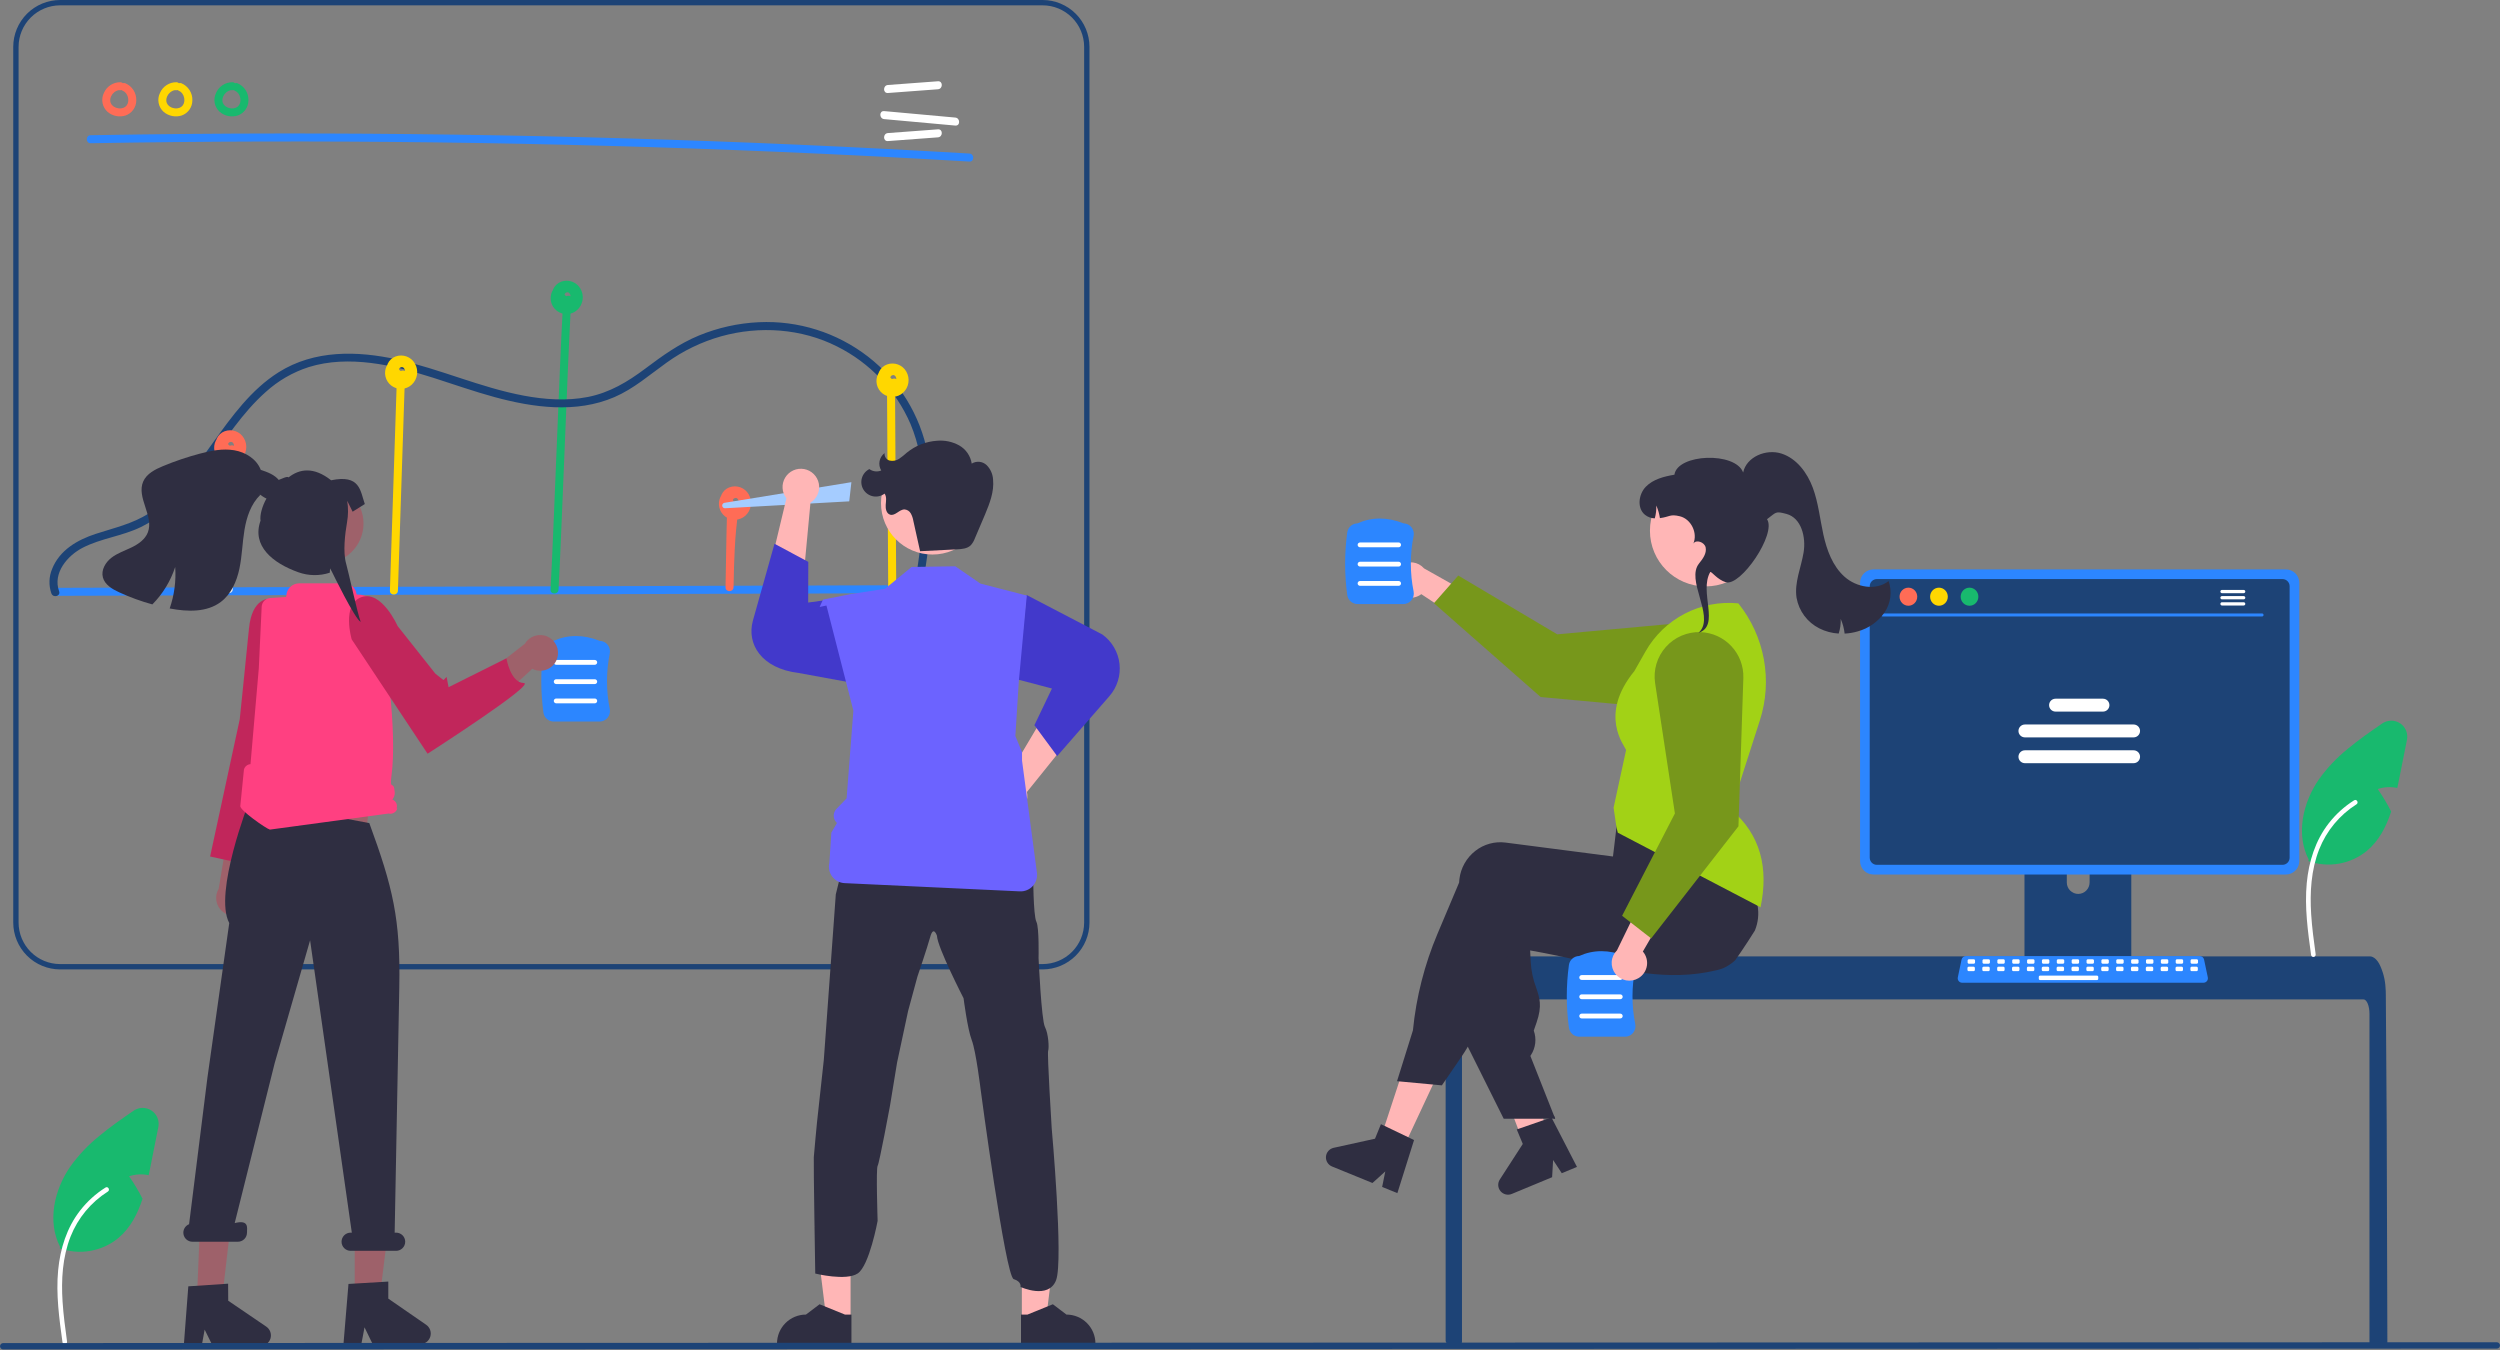 <svg width="300" height="162" viewBox="0 0 300 162" fill="none" xmlns="http://www.w3.org/2000/svg">
<rect x="0" y="0" width="300" height="162" fill="#808080" stroke="none"/>
<g clip-path="url(#clip0_2484_1843)">
<path d="M19.002 135.24L18.066 139.934C17.996 140.293 17.922 140.659 17.842 141.021C17.06 140.859 16.249 140.904 15.49 141.152C16.092 142.013 16.632 142.916 17.105 143.854C16.515 145.671 15.65 147.35 14.202 148.565C13.234 149.358 12.079 149.888 10.847 150.105C9.614 150.322 8.347 150.217 7.167 149.802L7.209 149.616C5.652 146.594 6.498 142.783 8.433 139.992C9.42 138.615 10.59 137.379 11.91 136.316C13.218 135.227 14.631 134.249 16.032 133.285C16.346 133.068 16.718 132.951 17.1 132.947C17.481 132.943 17.855 133.053 18.174 133.263C18.493 133.473 18.742 133.773 18.89 134.125C19.037 134.477 19.076 134.865 19.002 135.24Z" fill="#18B96E"/>
<path d="M7.501 161.098C7.107 158.229 6.702 155.324 6.978 152.424C7.223 149.848 8.009 147.333 9.609 145.27C10.458 144.178 11.491 143.241 12.662 142.504C12.967 142.312 13.248 142.795 12.944 142.987C10.918 144.267 9.351 146.158 8.469 148.386C7.495 150.864 7.339 153.565 7.508 156.197C7.61 157.789 7.825 159.369 8.041 160.949C8.059 161.021 8.048 161.096 8.012 161.16C7.976 161.224 7.916 161.272 7.846 161.294C7.774 161.313 7.698 161.303 7.634 161.267C7.569 161.23 7.522 161.169 7.502 161.098L7.501 161.098Z" fill="white"/>
<path d="M10.881 17.188C24.609 16.949 38.338 16.915 52.069 17.085C65.798 17.256 79.522 17.633 93.242 18.214C100.941 18.541 108.636 18.932 116.329 19.388C116.947 19.424 116.945 18.463 116.329 18.426C102.623 17.615 88.907 17.008 75.18 16.606C61.456 16.204 47.728 16.008 33.996 16.017C26.291 16.022 18.585 16.092 10.881 16.226C10.263 16.237 10.261 17.199 10.881 17.188V17.188Z" fill="#2C86FF"/>
<path d="M106.552 11.16L112.554 10.713C113.168 10.667 113.173 9.706 112.554 9.752L106.552 10.198C105.938 10.244 105.933 11.206 106.552 11.16Z" fill="white"/>
<path d="M106.552 16.928L112.554 16.482C113.168 16.436 113.173 15.474 112.554 15.52L106.552 15.967C105.938 16.013 105.933 16.974 106.552 16.928Z" fill="white"/>
<path d="M106.1 14.294L114.635 15.069C115.251 15.125 115.247 14.163 114.635 14.108L106.1 13.332C105.484 13.277 105.488 14.238 106.1 14.294Z" fill="white"/>
<path d="M14.433 9.867C14.016 9.864 13.607 9.985 13.257 10.213C12.908 10.441 12.633 10.767 12.468 11.15C12.283 11.525 12.226 11.951 12.305 12.362C12.385 12.772 12.596 13.146 12.908 13.424C13.201 13.674 13.553 13.845 13.93 13.921C14.307 13.998 14.697 13.978 15.065 13.862C15.44 13.731 15.766 13.487 15.997 13.163C16.227 12.839 16.352 12.452 16.354 12.054C16.371 11.613 16.251 11.177 16.012 10.806C15.772 10.435 15.424 10.147 15.015 9.981C14.892 9.948 14.761 9.964 14.65 10.027C14.539 10.09 14.458 10.194 14.424 10.317C14.393 10.44 14.411 10.569 14.474 10.679C14.536 10.789 14.638 10.871 14.759 10.908C14.843 10.941 14.683 10.867 14.761 10.909C14.793 10.927 14.826 10.943 14.857 10.962C14.884 10.977 14.91 10.995 14.936 11.012C15.026 11.07 14.892 10.969 14.95 11.022C14.999 11.067 15.049 11.112 15.094 11.162C15.111 11.181 15.178 11.234 15.126 11.197C15.086 11.169 15.111 11.175 15.126 11.198C15.138 11.216 15.15 11.232 15.161 11.25C15.199 11.306 15.233 11.365 15.263 11.426C15.271 11.44 15.277 11.454 15.284 11.469C15.298 11.495 15.317 11.502 15.286 11.469C15.255 11.437 15.274 11.44 15.285 11.47C15.292 11.49 15.3 11.509 15.307 11.529C15.33 11.594 15.348 11.66 15.364 11.727C15.371 11.758 15.377 11.789 15.383 11.82C15.404 11.931 15.379 11.752 15.385 11.834C15.389 11.902 15.394 11.97 15.393 12.038C15.392 12.07 15.391 12.101 15.389 12.133C15.388 12.148 15.386 12.164 15.385 12.18C15.38 12.255 15.38 12.152 15.39 12.145C15.368 12.209 15.354 12.275 15.347 12.343C15.338 12.373 15.328 12.402 15.318 12.431C15.285 12.534 15.35 12.375 15.314 12.446C15.285 12.506 15.252 12.565 15.216 12.622C15.2 12.646 15.141 12.699 15.19 12.662C15.242 12.621 15.162 12.691 15.145 12.709C15.123 12.732 15.1 12.755 15.077 12.776C15.062 12.791 15.046 12.805 15.029 12.818C15.026 12.816 15.109 12.762 15.065 12.79C15.007 12.827 14.953 12.866 14.893 12.898C14.886 12.901 14.809 12.937 14.809 12.938C14.806 12.925 14.908 12.902 14.838 12.925C14.823 12.93 14.809 12.935 14.794 12.94C14.73 12.962 14.665 12.979 14.599 12.992C14.584 12.995 14.568 12.997 14.553 13.001C14.503 13.014 14.6 12.993 14.603 12.995C14.567 12.993 14.53 12.997 14.494 13.005C14.426 13.008 14.357 13.008 14.289 13.005C14.273 13.004 14.258 13.002 14.242 13.001C14.205 12.999 14.178 12.973 14.227 13.001C14.265 13.023 14.262 13.007 14.228 13.001C14.213 12.998 14.197 12.996 14.181 12.993C14.114 12.98 14.047 12.964 13.982 12.944C13.946 12.933 13.912 12.921 13.877 12.908C13.861 12.904 13.847 12.898 13.832 12.891C13.832 12.887 13.922 12.934 13.875 12.909C13.815 12.877 13.753 12.849 13.694 12.814C13.663 12.795 13.633 12.775 13.602 12.754C13.589 12.746 13.576 12.737 13.564 12.727C13.565 12.723 13.639 12.791 13.6 12.754C13.551 12.708 13.499 12.666 13.453 12.617C13.442 12.605 13.432 12.594 13.422 12.582L13.412 12.57C13.385 12.539 13.385 12.539 13.41 12.571C13.435 12.579 13.434 12.606 13.41 12.57C13.402 12.557 13.392 12.545 13.384 12.532C13.345 12.476 13.312 12.417 13.284 12.354C13.287 12.352 13.326 12.47 13.296 12.381C13.29 12.364 13.284 12.348 13.278 12.331C13.267 12.298 13.258 12.264 13.249 12.23C13.241 12.197 13.237 12.162 13.228 12.128C13.214 12.072 13.237 12.173 13.234 12.17C13.226 12.162 13.229 12.113 13.229 12.101C13.225 12.026 13.234 11.953 13.235 11.878C13.236 11.82 13.23 11.923 13.229 11.92C13.229 11.903 13.232 11.886 13.238 11.869C13.247 11.829 13.255 11.79 13.265 11.751C13.278 11.706 13.292 11.662 13.308 11.618C13.313 11.602 13.321 11.586 13.326 11.569C13.347 11.509 13.286 11.642 13.319 11.588C13.365 11.513 13.399 11.432 13.448 11.358C13.459 11.34 13.529 11.243 13.492 11.292C13.455 11.341 13.53 11.248 13.544 11.232C13.603 11.167 13.673 11.113 13.734 11.05C13.77 11.013 13.709 11.068 13.705 11.071C13.724 11.057 13.742 11.043 13.761 11.03C13.795 11.007 13.829 10.985 13.864 10.965C13.903 10.942 13.948 10.924 13.986 10.9C14.031 10.871 13.952 10.913 13.95 10.914C13.971 10.903 13.992 10.895 14.015 10.889C14.052 10.876 14.214 10.806 14.248 10.828C14.246 10.827 14.125 10.838 14.223 10.831C14.246 10.83 14.269 10.828 14.293 10.826C14.339 10.825 14.386 10.826 14.433 10.828C14.56 10.827 14.682 10.776 14.772 10.686C14.862 10.597 14.913 10.475 14.914 10.348C14.911 10.221 14.86 10.1 14.77 10.011C14.681 9.921 14.56 9.869 14.433 9.867L14.433 9.867Z" fill="#FF6C56"/>
<path d="M21.163 9.867C20.746 9.864 20.337 9.985 19.987 10.213C19.638 10.441 19.363 10.767 19.198 11.15C19.012 11.525 18.955 11.951 19.035 12.362C19.114 12.772 19.326 13.146 19.638 13.424C19.931 13.674 20.283 13.845 20.66 13.921C21.037 13.998 21.427 13.978 21.794 13.862C22.17 13.731 22.495 13.487 22.726 13.163C22.957 12.839 23.082 12.452 23.084 12.054C23.101 11.613 22.981 11.177 22.741 10.806C22.502 10.435 22.154 10.147 21.745 9.981C21.622 9.948 21.491 9.964 21.38 10.027C21.269 10.09 21.188 10.194 21.153 10.317C21.123 10.44 21.141 10.569 21.203 10.679C21.266 10.789 21.368 10.871 21.489 10.908C21.573 10.941 21.413 10.867 21.491 10.909C21.523 10.927 21.556 10.943 21.587 10.962C21.614 10.977 21.64 10.995 21.666 11.012C21.756 11.07 21.622 10.969 21.68 11.022C21.729 11.067 21.779 11.112 21.824 11.162C21.841 11.181 21.908 11.234 21.856 11.197C21.816 11.169 21.84 11.175 21.856 11.198C21.867 11.216 21.88 11.232 21.891 11.25C21.929 11.306 21.963 11.365 21.993 11.426C22 11.44 22.007 11.454 22.014 11.469C22.027 11.495 22.047 11.502 22.015 11.469C21.985 11.437 22.004 11.44 22.015 11.47C22.022 11.49 22.03 11.509 22.037 11.529C22.059 11.594 22.078 11.66 22.094 11.727C22.101 11.758 22.106 11.789 22.112 11.82C22.134 11.931 22.109 11.752 22.114 11.834C22.119 11.902 22.124 11.97 22.123 12.038C22.122 12.07 22.121 12.101 22.119 12.133C22.117 12.148 22.116 12.164 22.115 12.18C22.11 12.255 22.11 12.152 22.12 12.145C22.098 12.209 22.084 12.275 22.077 12.343C22.068 12.373 22.058 12.402 22.048 12.431C22.015 12.534 22.08 12.375 22.044 12.446C22.015 12.506 21.982 12.565 21.946 12.622C21.93 12.646 21.871 12.699 21.919 12.662C21.972 12.621 21.892 12.691 21.875 12.709C21.853 12.732 21.83 12.755 21.807 12.776C21.791 12.791 21.776 12.805 21.759 12.818C21.756 12.816 21.839 12.762 21.794 12.79C21.737 12.827 21.683 12.866 21.623 12.898C21.616 12.901 21.539 12.937 21.539 12.938C21.536 12.925 21.638 12.902 21.568 12.925C21.553 12.93 21.539 12.935 21.524 12.94C21.46 12.962 21.395 12.979 21.329 12.992C21.314 12.995 21.298 12.997 21.283 13.001C21.233 13.014 21.33 12.993 21.333 12.995C21.297 12.993 21.26 12.997 21.224 13.005C21.156 13.008 21.087 13.008 21.019 13.005C21.003 13.004 20.988 13.002 20.972 13.001C20.935 12.999 20.908 12.973 20.957 13.001C20.995 13.023 20.991 13.007 20.958 13.001C20.942 12.998 20.927 12.996 20.911 12.993C20.844 12.98 20.777 12.964 20.711 12.944C20.676 12.933 20.641 12.921 20.607 12.908C20.591 12.904 20.576 12.898 20.562 12.891C20.562 12.887 20.652 12.934 20.605 12.909C20.544 12.877 20.482 12.849 20.424 12.814C20.392 12.795 20.362 12.775 20.332 12.754C20.319 12.746 20.306 12.737 20.294 12.727C20.295 12.723 20.369 12.791 20.33 12.754C20.281 12.708 20.229 12.666 20.183 12.617C20.172 12.605 20.162 12.594 20.152 12.582L20.141 12.57C20.115 12.539 20.115 12.539 20.14 12.571C20.165 12.579 20.164 12.606 20.14 12.57C20.131 12.557 20.122 12.545 20.114 12.532C20.075 12.476 20.041 12.417 20.014 12.354C20.017 12.352 20.056 12.47 20.026 12.381C20.02 12.364 20.014 12.348 20.008 12.331C19.997 12.298 19.988 12.264 19.979 12.23C19.971 12.197 19.966 12.162 19.958 12.128C19.944 12.072 19.966 12.173 19.964 12.17C19.956 12.162 19.959 12.113 19.959 12.101C19.955 12.026 19.963 11.953 19.965 11.878C19.966 11.82 19.96 11.923 19.959 11.92C19.959 11.903 19.962 11.886 19.968 11.869C19.977 11.829 19.985 11.79 19.995 11.751C20.008 11.706 20.022 11.662 20.037 11.618C20.043 11.602 20.051 11.586 20.056 11.569C20.076 11.509 20.016 11.642 20.049 11.588C20.095 11.513 20.129 11.432 20.178 11.358C20.189 11.34 20.259 11.243 20.222 11.292C20.185 11.341 20.26 11.248 20.274 11.232C20.333 11.167 20.402 11.113 20.464 11.05C20.5 11.013 20.438 11.068 20.435 11.071C20.454 11.057 20.472 11.043 20.491 11.03C20.525 11.007 20.559 10.985 20.594 10.965C20.633 10.942 20.678 10.924 20.716 10.9C20.761 10.871 20.682 10.913 20.68 10.914C20.701 10.903 20.722 10.895 20.744 10.889C20.782 10.876 20.944 10.806 20.978 10.828C20.976 10.827 20.855 10.838 20.953 10.831C20.976 10.83 20.999 10.828 21.022 10.826C21.069 10.825 21.116 10.826 21.163 10.828C21.29 10.827 21.412 10.776 21.502 10.686C21.592 10.597 21.643 10.475 21.644 10.348C21.641 10.221 21.59 10.1 21.5 10.011C21.41 9.921 21.29 9.869 21.163 9.867L21.163 9.867Z" fill="#FFD700"/>
<path d="M27.893 9.867C27.475 9.864 27.066 9.985 26.717 10.213C26.367 10.441 26.093 10.767 25.927 11.15C25.742 11.525 25.685 11.951 25.765 12.362C25.844 12.772 26.056 13.146 26.368 13.424C26.661 13.674 27.012 13.845 27.39 13.921C27.767 13.998 28.157 13.978 28.524 13.862C28.9 13.731 29.225 13.487 29.456 13.163C29.687 12.839 29.812 12.452 29.814 12.054C29.83 11.613 29.711 11.177 29.471 10.806C29.232 10.435 28.884 10.147 28.474 9.981C28.352 9.948 28.22 9.964 28.11 10.027C27.999 10.09 27.918 10.194 27.883 10.317C27.853 10.44 27.871 10.569 27.933 10.679C27.996 10.789 28.098 10.871 28.219 10.908C28.303 10.941 28.142 10.867 28.221 10.909C28.253 10.927 28.285 10.943 28.317 10.962C28.344 10.977 28.37 10.995 28.396 11.012C28.485 11.07 28.352 10.969 28.409 11.022C28.459 11.067 28.508 11.112 28.554 11.162C28.571 11.181 28.638 11.234 28.586 11.197C28.546 11.169 28.57 11.175 28.586 11.198C28.597 11.216 28.61 11.232 28.621 11.25C28.659 11.306 28.693 11.365 28.723 11.426C28.73 11.44 28.737 11.454 28.744 11.469C28.757 11.495 28.777 11.502 28.745 11.469C28.715 11.437 28.734 11.44 28.745 11.47C28.752 11.49 28.76 11.509 28.767 11.529C28.789 11.594 28.808 11.66 28.823 11.727C28.831 11.758 28.836 11.789 28.842 11.82C28.864 11.931 28.839 11.752 28.844 11.834C28.849 11.902 28.854 11.97 28.852 12.038C28.852 12.07 28.851 12.101 28.848 12.133C28.847 12.148 28.846 12.164 28.844 12.18C28.84 12.255 28.839 12.152 28.85 12.145C28.828 12.209 28.813 12.275 28.806 12.343C28.798 12.373 28.788 12.402 28.778 12.431C28.745 12.534 28.809 12.375 28.774 12.446C28.744 12.506 28.712 12.565 28.675 12.622C28.66 12.646 28.601 12.699 28.649 12.662C28.701 12.621 28.622 12.691 28.605 12.709C28.583 12.732 28.56 12.755 28.536 12.776C28.521 12.791 28.505 12.805 28.489 12.818C28.486 12.816 28.569 12.762 28.524 12.79C28.467 12.827 28.413 12.866 28.353 12.898C28.346 12.901 28.269 12.937 28.269 12.938C28.266 12.925 28.368 12.902 28.298 12.925C28.283 12.93 28.269 12.935 28.254 12.94C28.19 12.962 28.125 12.979 28.059 12.992C28.044 12.995 28.027 12.997 28.013 13.001C27.963 13.014 28.06 12.993 28.063 12.995C28.026 12.993 27.989 12.997 27.954 13.005C27.885 13.008 27.817 13.008 27.749 13.005C27.733 13.004 27.717 13.002 27.701 13.001C27.665 12.999 27.638 12.973 27.687 13.001C27.724 13.023 27.721 13.007 27.688 13.001C27.672 12.998 27.657 12.996 27.641 12.993C27.574 12.98 27.507 12.964 27.441 12.944C27.406 12.933 27.371 12.921 27.336 12.908C27.321 12.904 27.306 12.898 27.292 12.891C27.292 12.887 27.382 12.934 27.334 12.909C27.274 12.877 27.212 12.849 27.154 12.814C27.122 12.795 27.092 12.775 27.062 12.754C27.048 12.746 27.036 12.737 27.024 12.727C27.025 12.723 27.098 12.791 27.06 12.754C27.011 12.708 26.959 12.666 26.913 12.617C26.902 12.605 26.892 12.594 26.881 12.582L26.871 12.57C26.845 12.539 26.845 12.539 26.87 12.571C26.895 12.579 26.894 12.606 26.87 12.57C26.861 12.557 26.852 12.545 26.843 12.532C26.804 12.476 26.771 12.417 26.744 12.354C26.747 12.352 26.786 12.47 26.756 12.381C26.75 12.364 26.744 12.348 26.738 12.331C26.727 12.298 26.717 12.264 26.709 12.23C26.701 12.197 26.696 12.162 26.688 12.128C26.674 12.072 26.696 12.173 26.694 12.17C26.686 12.162 26.689 12.113 26.689 12.101C26.685 12.026 26.693 11.953 26.695 11.878C26.696 11.82 26.69 11.923 26.689 11.92C26.689 11.903 26.692 11.886 26.698 11.869C26.706 11.829 26.715 11.79 26.725 11.751C26.737 11.706 26.751 11.662 26.767 11.618C26.773 11.602 26.78 11.586 26.786 11.569C26.806 11.509 26.746 11.642 26.779 11.588C26.825 11.513 26.859 11.432 26.907 11.358C26.919 11.34 26.989 11.243 26.952 11.292C26.915 11.341 26.99 11.248 27.004 11.232C27.063 11.167 27.132 11.113 27.193 11.05C27.23 11.013 27.168 11.068 27.165 11.071C27.183 11.057 27.202 11.043 27.221 11.03C27.255 11.007 27.289 10.985 27.324 10.965C27.363 10.942 27.408 10.924 27.446 10.9C27.491 10.871 27.411 10.913 27.41 10.914C27.431 10.903 27.452 10.895 27.474 10.889C27.512 10.876 27.674 10.806 27.707 10.828C27.706 10.827 27.584 10.838 27.683 10.831C27.706 10.83 27.729 10.828 27.752 10.826C27.799 10.825 27.846 10.826 27.893 10.828C28.02 10.827 28.142 10.776 28.232 10.686C28.322 10.597 28.373 10.475 28.373 10.348C28.371 10.221 28.319 10.1 28.23 10.011C28.14 9.921 28.02 9.869 27.893 9.867L27.893 9.867Z" fill="#18B96E"/>
<path d="M125.114 116.33H7.212C5.722 116.328 4.292 115.735 3.238 114.681C2.184 113.627 1.591 112.198 1.589 110.707V5.623C1.591 4.132 2.184 2.703 3.238 1.649C4.292 0.595 5.722 0.002 7.212 0H125.114C126.605 0.002 128.034 0.595 129.089 1.649C130.143 2.703 130.736 4.132 130.738 5.623V110.707C130.736 112.198 130.143 113.627 129.089 114.681C128.034 115.735 126.605 116.328 125.114 116.33ZM7.212 0.641C5.891 0.642 4.625 1.168 3.691 2.102C2.757 3.036 2.231 4.302 2.23 5.623V110.707C2.232 112.028 2.757 113.294 3.691 114.228C4.625 115.162 5.891 115.687 7.212 115.689H125.114C126.435 115.687 127.702 115.162 128.636 114.228C129.57 113.294 130.095 112.028 130.097 110.707V5.623C130.095 4.302 129.57 3.036 128.636 2.102C127.702 1.168 126.435 0.642 125.114 0.641H7.212Z" fill="#1D4376"/>
<path d="M7.017 71.498L48.479 71.372L89.729 71.246L112.999 71.176C113.123 71.171 113.241 71.119 113.328 71.029C113.415 70.939 113.463 70.82 113.463 70.695C113.463 70.57 113.415 70.451 113.328 70.361C113.241 70.271 113.123 70.219 112.999 70.214L71.537 70.341L30.287 70.466L7.017 70.537C6.892 70.541 6.774 70.594 6.688 70.683C6.601 70.773 6.553 70.893 6.553 71.017C6.553 71.142 6.601 71.262 6.688 71.352C6.774 71.441 6.892 71.494 7.017 71.498Z" fill="#2C86FF"/>
<path d="M27.934 70.719L28.19 55.581C28.201 54.962 27.239 54.962 27.229 55.581L26.973 70.719C26.962 71.338 27.924 71.338 27.934 70.719Z" fill="#E6E6E6"/>
<path d="M47.75 70.882L48.375 51.855L48.553 46.418C48.574 45.8 47.612 45.8 47.592 46.418L46.967 65.446L46.789 70.882C46.768 71.501 47.73 71.501 47.75 70.882Z" fill="#FFD700"/>
<path d="M67.513 37.399C67.136 44.138 66.439 64.017 66.062 70.756C66.027 71.375 66.989 71.373 67.023 70.756C67.4 64.017 68.097 44.138 68.474 37.399C68.509 36.781 67.547 36.783 67.513 37.399Z" fill="#18B96E"/>
<path d="M87.181 63.994L87.063 70.472C87.052 71.09 88.013 71.091 88.024 70.472C88.163 62.821 88.52 63.07 88.559 60.911C88.571 60.292 87.609 60.292 87.598 60.911C87.598 60.911 87.32 56.343 87.181 63.994Z" fill="#FF6C56"/>
<path d="M106.444 46.977L106.553 65.15L106.584 70.354C106.589 70.479 106.641 70.597 106.731 70.683C106.821 70.77 106.94 70.819 107.065 70.819C107.19 70.819 107.31 70.77 107.399 70.683C107.489 70.597 107.541 70.479 107.546 70.354L107.437 52.181L107.406 46.977C107.402 46.852 107.349 46.734 107.259 46.648C107.17 46.561 107.05 46.513 106.925 46.513C106.8 46.513 106.681 46.561 106.591 46.648C106.501 46.734 106.449 46.852 106.444 46.977Z" fill="#FFD700"/>
<path d="M7.094 70.957C6.299 68.77 8.093 66.667 9.936 65.722C12.144 64.59 14.685 64.333 16.916 63.242C20.244 61.614 22.667 58.694 24.823 55.77C27.043 52.761 29.074 49.532 31.894 47.032C33.38 45.685 35.135 44.669 37.043 44.052C39.448 43.301 41.997 43.25 44.482 43.552C49.615 44.177 54.374 46.297 59.327 47.645C63.997 48.916 69.142 49.63 73.726 47.654C76.055 46.65 77.959 44.967 80.004 43.51C81.984 42.085 84.197 41.018 86.545 40.355C91.146 39.076 96.171 39.417 100.455 41.58C104.392 43.543 107.51 46.834 109.258 50.871C111.289 55.723 111.024 61.144 110.361 66.251C110.189 67.571 109.985 68.886 109.779 70.201C109.684 70.806 110.61 71.067 110.706 70.457C111.532 65.191 112.356 59.759 111.328 54.46C110.439 49.833 107.895 45.689 104.172 42.803C100.432 39.908 95.784 38.441 91.061 38.665C88.586 38.78 86.149 39.322 83.859 40.267C81.481 41.25 79.468 42.708 77.422 44.242C75.32 45.819 73.152 47.123 70.542 47.637C68.009 48.136 65.375 47.949 62.854 47.478C57.652 46.506 52.803 44.278 47.646 43.137C42.867 42.079 37.71 41.974 33.431 44.673C30.139 46.75 27.814 49.974 25.581 53.087C23.369 56.172 21.128 59.472 17.893 61.58C15.919 62.866 13.7 63.34 11.492 64.063C9.279 64.788 7.154 66.011 6.251 68.279C5.862 69.213 5.832 70.258 6.167 71.213C6.377 71.79 7.307 71.541 7.094 70.957V70.957Z" fill="#1D4376"/>
<path d="M27.615 53.488L27.614 53.489L27.617 53.488H27.615Z" fill="#E6E6E6"/>
<path d="M29.282 52.603C29.06 52.21 28.705 51.908 28.282 51.751C27.858 51.594 27.392 51.593 26.967 51.747C26.756 51.824 26.562 51.942 26.398 52.096C26.233 52.249 26.101 52.434 26.009 52.639C25.991 52.682 25.98 52.728 25.965 52.773C25.944 52.806 25.919 52.837 25.901 52.872C25.701 53.269 25.647 53.723 25.746 54.156C25.846 54.589 26.093 54.974 26.446 55.244C26.799 55.514 27.234 55.653 27.678 55.636C28.122 55.62 28.547 55.449 28.878 55.153C29.226 54.838 29.456 54.413 29.53 53.95C29.604 53.486 29.516 53.011 29.282 52.603ZM28.078 53.42C28.08 53.466 28.082 53.444 28.078 53.42V53.42ZM27.956 53.142C27.951 53.136 27.951 53.137 27.956 53.142V53.142ZM27.416 53.358C27.408 53.346 27.409 53.347 27.416 53.358V53.358ZM27.544 53.467C27.562 53.475 27.574 53.477 27.544 53.467V53.467ZM27.601 53.494L27.614 53.488C27.611 53.489 27.608 53.488 27.605 53.486L27.605 53.486L27.615 53.488L27.617 53.487L27.611 53.486C27.616 53.485 27.617 53.486 27.617 53.487C27.674 53.461 27.636 53.473 27.602 53.483L27.6 53.483C27.579 53.472 27.557 53.465 27.534 53.462C27.532 53.461 27.529 53.46 27.528 53.459C27.509 53.445 27.416 53.373 27.503 53.449C27.484 53.432 27.465 53.416 27.448 53.398C27.437 53.388 27.428 53.376 27.419 53.364C27.408 53.344 27.397 53.325 27.387 53.305L27.385 53.294C27.384 53.285 27.382 53.282 27.381 53.276C27.382 53.271 27.383 53.265 27.384 53.259C27.39 53.242 27.394 53.224 27.396 53.205L27.399 53.201C27.413 53.181 27.425 53.159 27.439 53.139C27.369 53.245 27.466 53.127 27.473 53.112C27.474 53.11 27.472 53.111 27.473 53.109C27.476 53.108 27.475 53.109 27.478 53.107C27.5 53.094 27.52 53.08 27.542 53.068C27.568 53.053 27.671 53.024 27.564 53.055C27.588 53.048 27.612 53.039 27.636 53.033C27.641 53.032 27.677 53.026 27.696 53.023C27.713 53.023 27.729 53.022 27.731 53.022C27.739 53.022 27.747 53.023 27.755 53.023C27.737 53.026 27.816 53.043 27.839 53.046C27.843 53.049 27.844 53.051 27.849 53.054C27.869 53.068 27.892 53.081 27.913 53.095C27.82 53.035 27.915 53.099 27.932 53.117C27.943 53.128 27.953 53.139 27.963 53.15C27.972 53.161 27.98 53.172 27.987 53.184C28.003 53.212 28.019 53.24 28.035 53.268L28.039 53.275C28.039 53.276 28.039 53.277 28.039 53.278C28.047 53.322 28.06 53.366 28.076 53.408C28.077 53.412 28.077 53.416 28.078 53.419C28.079 53.444 28.081 53.468 28.081 53.493L28.081 53.498C28.007 53.459 27.925 53.438 27.841 53.438C27.758 53.437 27.676 53.457 27.601 53.494H27.601Z" fill="#FF6C56"/>
<path d="M27.618 53.487C27.62 53.488 27.618 53.488 27.618 53.488L27.618 53.487Z" fill="#E6E6E6"/>
<path d="M27.618 53.487L27.619 53.487L27.618 53.487Z" fill="#E6E6E6"/>
<path d="M27.618 53.488L27.616 53.488C27.618 53.488 27.618 53.488 27.618 53.488Z" fill="#E6E6E6"/>
<path d="M27.617 53.487L27.618 53.487L27.617 53.487Z" fill="#E6E6E6"/>
<path d="M48.125 44.515L48.124 44.515L48.127 44.515H48.125Z" fill="#E6E6E6"/>
<path d="M49.792 43.63C49.57 43.237 49.215 42.935 48.791 42.778C48.368 42.621 47.902 42.62 47.477 42.774C47.266 42.851 47.072 42.969 46.908 43.123C46.743 43.276 46.611 43.46 46.519 43.666C46.501 43.709 46.49 43.755 46.475 43.8C46.454 43.833 46.429 43.864 46.41 43.899C46.211 44.296 46.157 44.75 46.256 45.183C46.356 45.616 46.603 46.001 46.956 46.271C47.309 46.541 47.744 46.68 48.188 46.663C48.632 46.647 49.056 46.476 49.388 46.18C49.736 45.865 49.966 45.44 50.04 44.976C50.113 44.513 50.026 44.038 49.792 43.63ZM48.588 44.447C48.59 44.493 48.592 44.471 48.588 44.447V44.447ZM48.465 44.168C48.461 44.163 48.461 44.164 48.465 44.168V44.168ZM47.926 44.385C47.918 44.372 47.919 44.374 47.926 44.385V44.385ZM48.054 44.494C48.072 44.502 48.084 44.504 48.054 44.494V44.494ZM48.111 44.521L48.124 44.515C48.12 44.515 48.117 44.515 48.115 44.513L48.115 44.513L48.125 44.514L48.127 44.514L48.121 44.512C48.126 44.512 48.127 44.513 48.127 44.514C48.184 44.487 48.145 44.5 48.112 44.51L48.11 44.51C48.089 44.499 48.067 44.492 48.044 44.489C48.042 44.487 48.039 44.487 48.038 44.485C48.019 44.472 47.926 44.4 48.013 44.476C47.994 44.459 47.975 44.443 47.958 44.425C47.947 44.414 47.938 44.403 47.929 44.39C47.918 44.371 47.907 44.351 47.896 44.332L47.895 44.321C47.893 44.312 47.892 44.308 47.891 44.303C47.892 44.297 47.893 44.292 47.894 44.286C47.9 44.269 47.904 44.251 47.906 44.232L47.909 44.227C47.923 44.208 47.935 44.186 47.949 44.166C47.879 44.272 47.976 44.154 47.983 44.139C47.984 44.137 47.982 44.138 47.983 44.136C47.985 44.135 47.984 44.136 47.988 44.134C48.01 44.121 48.03 44.107 48.052 44.095C48.078 44.08 48.181 44.051 48.074 44.081C48.098 44.075 48.122 44.066 48.146 44.059C48.151 44.058 48.187 44.053 48.206 44.05C48.223 44.049 48.239 44.049 48.241 44.049C48.249 44.049 48.257 44.05 48.265 44.05C48.247 44.053 48.326 44.07 48.349 44.073C48.352 44.076 48.354 44.078 48.359 44.081C48.378 44.095 48.402 44.108 48.423 44.121C48.33 44.061 48.424 44.126 48.442 44.144C48.453 44.155 48.463 44.166 48.473 44.177C48.482 44.188 48.49 44.199 48.497 44.211C48.513 44.239 48.529 44.267 48.545 44.295L48.549 44.302C48.549 44.303 48.549 44.304 48.549 44.305C48.557 44.349 48.57 44.393 48.586 44.435C48.587 44.439 48.587 44.443 48.588 44.446C48.589 44.471 48.591 44.495 48.591 44.519L48.591 44.524C48.517 44.486 48.435 44.465 48.351 44.465C48.268 44.464 48.185 44.483 48.111 44.521Z" fill="#FFD700"/>
<path d="M48.128 44.515L48.126 44.515C48.128 44.515 48.127 44.515 48.128 44.515Z" fill="#E6E6E6"/>
<path d="M48.127 44.514L48.128 44.514L48.127 44.514Z" fill="#E6E6E6"/>
<path d="M48.128 44.514C48.13 44.515 48.128 44.515 48.128 44.515L48.128 44.514Z" fill="#E6E6E6"/>
<path d="M48.128 44.514L48.129 44.514L48.128 44.514Z" fill="#E6E6E6"/>
<path d="M67.996 49L67.997 49L67.996 49Z" fill="#E6E6E6"/>
<path d="M69.661 34.657C69.439 34.264 69.084 33.962 68.66 33.805C68.237 33.648 67.771 33.646 67.346 33.8C67.135 33.877 66.941 33.996 66.777 34.149C66.612 34.303 66.48 34.487 66.388 34.692C66.37 34.736 66.359 34.782 66.344 34.827C66.323 34.86 66.298 34.891 66.279 34.926C66.08 35.323 66.026 35.777 66.125 36.21C66.225 36.643 66.472 37.028 66.825 37.298C67.177 37.568 67.613 37.707 68.057 37.69C68.501 37.673 68.925 37.503 69.257 37.207C69.605 36.892 69.835 36.467 69.909 36.003C69.982 35.539 69.895 35.064 69.661 34.657ZM68.457 35.474C68.459 35.52 68.461 35.498 68.457 35.474V35.474ZM68.334 35.195C68.33 35.19 68.33 35.19 68.334 35.195V35.195ZM67.795 35.412C67.787 35.399 67.788 35.401 67.795 35.412V35.412ZM67.923 35.521C67.941 35.529 67.953 35.531 67.923 35.521V35.521ZM67.98 35.548L67.993 35.542C67.99 35.542 67.986 35.542 67.984 35.54L67.984 35.54L67.994 35.541L67.996 35.541L67.99 35.539C67.995 35.539 67.996 35.54 67.996 35.541C68.053 35.514 68.014 35.527 67.981 35.537L67.979 35.537C67.958 35.526 67.936 35.519 67.913 35.516C67.911 35.514 67.908 35.514 67.907 35.512C67.888 35.499 67.795 35.426 67.882 35.503C67.863 35.486 67.844 35.47 67.826 35.452C67.816 35.441 67.807 35.43 67.798 35.417C67.787 35.398 67.776 35.378 67.765 35.358L67.764 35.348C67.762 35.339 67.761 35.335 67.76 35.33C67.761 35.324 67.762 35.319 67.762 35.313C67.769 35.295 67.773 35.277 67.775 35.259L67.778 35.254C67.792 35.235 67.804 35.213 67.817 35.193C67.748 35.298 67.845 35.181 67.852 35.166C67.853 35.163 67.851 35.165 67.852 35.163C67.854 35.161 67.853 35.163 67.857 35.161C67.879 35.148 67.899 35.134 67.921 35.122C67.947 35.107 68.05 35.078 67.943 35.108C67.967 35.102 67.991 35.093 68.015 35.086C68.02 35.085 68.055 35.08 68.075 35.077C68.092 35.076 68.108 35.076 68.11 35.076C68.118 35.076 68.126 35.077 68.134 35.077C68.116 35.08 68.195 35.096 68.218 35.1C68.221 35.103 68.223 35.104 68.228 35.108C68.247 35.122 68.271 35.135 68.292 35.148C68.199 35.088 68.293 35.153 68.311 35.171C68.322 35.181 68.332 35.193 68.341 35.204C68.351 35.215 68.359 35.226 68.366 35.238C68.382 35.266 68.398 35.294 68.414 35.322L68.418 35.329C68.418 35.33 68.418 35.331 68.418 35.331C68.426 35.376 68.439 35.42 68.455 35.462C68.456 35.466 68.456 35.469 68.457 35.473C68.458 35.497 68.46 35.522 68.46 35.546L68.46 35.551C68.386 35.513 68.304 35.492 68.22 35.492C68.137 35.491 68.055 35.51 67.98 35.548Z" fill="#18B96E"/>
<path d="M67.994 49.001L67.993 49.002L67.996 49.001H67.994Z" fill="#E6E6E6"/>
<path d="M67.997 49.001L67.998 49.001L67.997 49.001Z" fill="#E6E6E6"/>
<path d="M67.997 49.001L67.995 49.001C67.997 49.002 67.997 49.001 67.997 49.001Z" fill="#E6E6E6"/>
<path d="M67.997 49.001C67.999 49.001 67.997 49.001 67.997 49.001L67.997 49.001Z" fill="#E6E6E6"/>
<path d="M89.85 59.333C89.628 58.94 89.274 58.638 88.85 58.481C88.426 58.324 87.96 58.323 87.536 58.477C87.324 58.554 87.131 58.672 86.966 58.826C86.802 58.979 86.67 59.163 86.578 59.369C86.559 59.412 86.549 59.458 86.534 59.503C86.513 59.536 86.488 59.567 86.469 59.602C86.27 59.999 86.215 60.453 86.315 60.886C86.414 61.319 86.662 61.704 87.014 61.974C87.367 62.244 87.803 62.383 88.247 62.366C88.691 62.35 89.115 62.179 89.446 61.883C89.795 61.568 90.025 61.143 90.098 60.68C90.172 60.216 90.084 59.741 89.85 59.333ZM88.646 60.15C88.649 60.196 88.65 60.174 88.646 60.15V60.15ZM88.524 59.871C88.519 59.866 88.52 59.867 88.524 59.871V59.871ZM87.984 60.089C87.977 60.075 87.977 60.077 87.984 60.089V60.089ZM88.112 60.197C88.131 60.205 88.143 60.207 88.112 60.197V60.197ZM88.169 60.224L88.182 60.218C88.179 60.219 88.176 60.218 88.173 60.217L88.174 60.216L88.183 60.218L88.185 60.217L88.18 60.215C88.184 60.215 88.185 60.216 88.185 60.217C88.243 60.191 88.204 60.203 88.171 60.214L88.168 60.213C88.148 60.202 88.126 60.195 88.103 60.192C88.1 60.191 88.098 60.19 88.096 60.188C88.078 60.175 87.985 60.103 88.071 60.179C88.052 60.162 88.034 60.146 88.016 60.128C88.006 60.117 87.996 60.106 87.988 60.093C87.977 60.074 87.966 60.054 87.955 60.035L87.953 60.024C87.952 60.015 87.951 60.011 87.95 60.006C87.95 60.001 87.951 59.995 87.952 59.989C87.958 59.972 87.963 59.954 87.964 59.935L87.968 59.931C87.982 59.911 87.994 59.889 88.007 59.869C87.937 59.975 88.034 59.857 88.041 59.842C88.043 59.84 88.04 59.841 88.041 59.839C88.044 59.838 88.043 59.839 88.046 59.837C88.068 59.824 88.088 59.81 88.11 59.798C88.136 59.783 88.239 59.754 88.133 59.785C88.157 59.778 88.18 59.769 88.205 59.763C88.209 59.761 88.245 59.756 88.264 59.753C88.281 59.752 88.298 59.752 88.299 59.752C88.308 59.752 88.316 59.753 88.323 59.753C88.306 59.756 88.384 59.773 88.407 59.776C88.411 59.779 88.413 59.781 88.417 59.784C88.437 59.798 88.461 59.811 88.482 59.825C88.389 59.765 88.483 59.829 88.501 59.847C88.511 59.858 88.521 59.869 88.531 59.88C88.54 59.891 88.549 59.902 88.556 59.914C88.571 59.942 88.587 59.971 88.603 59.998L88.608 60.005C88.608 60.006 88.608 60.007 88.608 60.008C88.616 60.052 88.628 60.096 88.644 60.138C88.645 60.142 88.646 60.146 88.646 60.149C88.648 60.174 88.65 60.198 88.65 60.222L88.65 60.227C88.576 60.189 88.493 60.169 88.41 60.168C88.326 60.167 88.244 60.187 88.169 60.224Z" fill="#FF6C56"/>
<path d="M88.184 39.066L88.182 39.067L88.185 39.066H88.184Z" fill="#E6E6E6"/>
<path d="M88.186 39.066L88.187 39.066L88.186 39.066Z" fill="#E6E6E6"/>
<path d="M88.186 39.066L88.185 39.067C88.187 39.067 88.186 39.066 88.186 39.066Z" fill="#E6E6E6"/>
<path d="M88.186 39.066C88.188 39.066 88.186 39.066 88.186 39.066L88.186 39.066Z" fill="#E6E6E6"/>
<path d="M88.185 39.065L88.186 39.066L88.185 39.065Z" fill="#E6E6E6"/>
<path d="M107.094 45.475L107.095 45.475L107.094 45.475Z" fill="#E6E6E6"/>
<path d="M108.758 44.592C108.536 44.198 108.181 43.896 107.758 43.739C107.334 43.583 106.868 43.581 106.443 43.735C106.232 43.812 106.038 43.931 105.874 44.084C105.709 44.237 105.577 44.422 105.485 44.627C105.467 44.67 105.456 44.716 105.441 44.761C105.42 44.795 105.395 44.825 105.377 44.86C105.177 45.257 105.123 45.712 105.222 46.145C105.322 46.577 105.569 46.962 105.922 47.232C106.275 47.502 106.71 47.641 107.154 47.625C107.598 47.608 108.023 47.437 108.354 47.141C108.702 46.827 108.933 46.402 109.006 45.938C109.08 45.474 108.992 44.999 108.758 44.592ZM107.554 45.408C107.556 45.455 107.558 45.432 107.554 45.408V45.408ZM107.432 45.13C107.427 45.124 107.427 45.125 107.432 45.13V45.13ZM106.892 45.347C106.884 45.334 106.885 45.336 106.892 45.347V45.347ZM107.02 45.455C107.038 45.463 107.05 45.465 107.02 45.455V45.455ZM107.077 45.482L107.09 45.477C107.087 45.477 107.084 45.476 107.081 45.475L107.081 45.475L107.091 45.476L107.093 45.475L107.087 45.474C107.092 45.474 107.093 45.474 107.093 45.475C107.15 45.449 107.112 45.462 107.078 45.472L107.076 45.471C107.055 45.461 107.033 45.454 107.01 45.45C107.008 45.449 107.006 45.448 107.004 45.447C106.985 45.434 106.892 45.361 106.979 45.437C106.96 45.421 106.941 45.404 106.924 45.386C106.913 45.376 106.904 45.364 106.895 45.352C106.884 45.332 106.873 45.313 106.863 45.293L106.861 45.282C106.86 45.273 106.858 45.27 106.857 45.264C106.858 45.259 106.859 45.253 106.86 45.247C106.866 45.23 106.87 45.212 106.872 45.194L106.876 45.189C106.889 45.17 106.901 45.147 106.915 45.127C106.845 45.233 106.942 45.115 106.949 45.101C106.95 45.098 106.948 45.099 106.949 45.098C106.952 45.096 106.951 45.097 106.954 45.095C106.976 45.083 106.996 45.068 107.018 45.056C107.044 45.042 107.147 45.013 107.04 45.043C107.065 45.036 107.088 45.027 107.112 45.021C107.117 45.02 107.153 45.015 107.172 45.011C107.189 45.011 107.205 45.01 107.207 45.01C107.215 45.01 107.223 45.011 107.231 45.012C107.213 45.014 107.292 45.031 107.315 45.035C107.319 45.037 107.32 45.039 107.325 45.042C107.345 45.057 107.369 45.069 107.389 45.083C107.296 45.023 107.391 45.088 107.408 45.105C107.419 45.116 107.429 45.127 107.439 45.139C107.448 45.149 107.456 45.161 107.463 45.173C107.479 45.2 107.495 45.229 107.511 45.256L107.515 45.263C107.515 45.264 107.515 45.265 107.515 45.266C107.524 45.311 107.536 45.354 107.552 45.397C107.553 45.4 107.553 45.404 107.554 45.408C107.555 45.432 107.557 45.456 107.557 45.481L107.557 45.486C107.483 45.447 107.401 45.427 107.318 45.426C107.234 45.426 107.152 45.445 107.077 45.482Z" fill="#FFD700"/>
<path d="M107.091 45.476L107.09 45.477L107.093 45.476H107.091Z" fill="#E6E6E6"/>
<path d="M107.093 45.475L107.094 45.475L107.093 45.475Z" fill="#E6E6E6"/>
<path d="M107.094 45.476C107.096 45.476 107.094 45.476 107.094 45.476L107.094 45.476Z" fill="#E6E6E6"/>
<path d="M107.094 45.476L107.092 45.476C107.094 45.477 107.094 45.476 107.094 45.476Z" fill="#E6E6E6"/>
<path d="M101.91 60.162L87.009 60.99C86.925 60.995 86.843 60.967 86.778 60.913C86.714 60.859 86.673 60.782 86.664 60.698C86.655 60.614 86.678 60.53 86.729 60.464C86.78 60.397 86.855 60.352 86.938 60.338L102.168 57.86L101.91 60.162Z" fill="#A5CCFF"/>
<path d="M120.846 93.336L126.462 83.889L130.612 85.849C130.612 85.849 123.461 94.781 123.233 95.038C123.33 95.472 123.294 95.926 123.128 96.339C122.962 96.752 122.675 97.105 122.304 97.351C121.933 97.597 121.497 97.725 121.052 97.717C120.607 97.71 120.175 97.567 119.813 97.309C119.45 97.05 119.175 96.688 119.023 96.27C118.871 95.852 118.85 95.397 118.962 94.967C119.074 94.536 119.314 94.15 119.651 93.858C119.987 93.567 120.404 93.385 120.846 93.336Z" fill="#FFB6B6"/>
<path d="M123.182 71.392L132.28 76.138C132.848 76.547 133.325 77.071 133.679 77.675C134.034 78.28 134.259 78.952 134.339 79.648C134.419 80.344 134.353 81.049 134.145 81.718C133.938 82.387 133.593 83.006 133.132 83.534L126.86 90.728L124.128 87.026L126.234 82.623L122.157 81.547L123.182 71.392Z" fill="#4239CB"/>
<path d="M97.257 60.317L96.233 71.259L91.643 71.266C91.643 71.266 94.276 60.131 94.372 59.802C94.098 59.451 93.936 59.026 93.909 58.582C93.882 58.138 93.99 57.696 94.22 57.314C94.449 56.933 94.789 56.63 95.194 56.447C95.599 56.263 96.051 56.206 96.489 56.284C96.927 56.362 97.331 56.572 97.647 56.885C97.964 57.197 98.178 57.599 98.261 58.036C98.344 58.473 98.293 58.925 98.114 59.333C97.934 59.74 97.636 60.083 97.257 60.317V60.317Z" fill="#FFB6B6"/>
<path d="M106.394 82.693L95.83 80.755C91.381 80.22 89.555 77.293 90.358 74.438L92.941 65.251L96.996 67.425L96.981 72.305L102.657 71.529L106.394 82.693Z" fill="#4239CB"/>
<path d="M102.069 158.309H99.165L97.783 147.104H102.07L102.069 158.309Z" fill="#FFB6B6"/>
<path d="M102.172 161.339L93.239 161.339V161.226C93.239 160.304 93.606 159.419 94.258 158.767C94.91 158.115 95.794 157.749 96.716 157.749H96.716L98.348 156.511L101.392 157.749L102.172 157.749L102.172 161.339Z" fill="#2F2E41"/>
<path d="M122.622 158.309H125.527L126.909 147.104H122.622L122.622 158.309Z" fill="#FFB6B6"/>
<path d="M122.52 161.339L131.453 161.339V161.226C131.453 160.304 131.086 159.419 130.434 158.767C129.782 158.115 128.898 157.749 127.976 157.749H127.976L126.344 156.511L123.3 157.749L122.52 157.749L122.52 161.339Z" fill="#2F2E41"/>
<path d="M97.655 138.871C97.698 138.232 98.039 134.696 98.039 134.696L98.856 127.198L100.296 107.322L101.58 102.098L107.933 104.573L113.088 102.101L119.216 104.06L123.987 105.849C123.987 105.849 123.996 106.615 124.032 107.541C124.081 108.752 124.167 110.237 124.371 110.623C124.713 111.305 124.627 114.967 124.627 114.967C124.627 114.967 124.966 122.418 125.393 123.235C125.82 124.052 125.905 125.754 125.777 126.095C125.648 126.436 126.204 135.384 126.204 135.384C126.204 135.384 127.629 151.22 126.735 153.608C125.84 155.995 122.46 154.431 122.46 154.431C122.46 154.431 122.623 153.794 121.643 153.494C120.662 153.193 117.676 130.74 117.676 130.74C117.676 130.74 117.12 126.136 116.61 124.816C116.099 123.497 115.629 119.79 115.629 119.79C115.629 119.79 112.476 113.654 112.435 112.289C112.435 112.289 112.022 111.013 111.632 112.418C111.242 113.823 110.092 117.19 110.092 117.19L108.971 121.324L107.651 127.5L106.797 132.701C106.797 132.701 105.519 139.602 105.315 139.901C105.11 140.199 105.315 146.504 105.315 146.504C105.315 146.504 104.326 151.874 102.929 152.811C101.532 153.749 97.83 152.826 97.83 152.826C97.83 152.826 97.612 139.51 97.655 138.871Z" fill="#2F2E41"/>
<path d="M102.405 85.287L101.593 95.804L100.373 97.066C100.263 97.18 100.177 97.315 100.121 97.463C100.064 97.61 100.038 97.768 100.043 97.926C100.049 98.084 100.087 98.24 100.154 98.383C100.221 98.526 100.317 98.655 100.435 98.76L99.763 99.912L99.525 103.543C99.457 103.826 99.452 104.12 99.511 104.405C99.57 104.689 99.691 104.957 99.865 105.189C100.04 105.422 100.264 105.613 100.52 105.749C100.777 105.885 101.061 105.962 101.351 105.976L122.384 106.964C122.673 106.977 122.961 106.927 123.228 106.817C123.495 106.708 123.735 106.54 123.93 106.327C124.126 106.115 124.272 105.861 124.359 105.586C124.446 105.31 124.471 105.019 124.433 104.733L122.644 91.269V90.262L121.844 88.318L122.255 81.804L123.213 71.466L117.648 70.029L114.632 67.954L109.39 68.037L106.21 70.649L101.97 71.313L98.763 71.95L98.355 72.838L99.172 72.661L102.133 84.211L102.405 85.287Z" fill="#6C63FF"/>
<path d="M111.894 66.544C115.304 66.544 118.068 63.78 118.068 60.37C118.068 56.961 115.304 54.196 111.894 54.196C108.484 54.196 105.72 56.961 105.72 60.37C105.72 63.78 108.484 66.544 111.894 66.544Z" fill="#FFB6B6"/>
<path d="M110.405 66.146L114.866 65.919C115.438 65.89 116.061 65.839 116.477 65.446C116.701 65.203 116.873 64.917 116.983 64.606C117.395 63.648 117.808 62.69 118.209 61.727C118.765 60.396 119.311 58.991 119.169 57.555C119.136 56.9 118.861 56.279 118.398 55.815C118.161 55.591 117.857 55.451 117.533 55.419C117.209 55.386 116.883 55.461 116.606 55.633C116.537 55.179 116.366 54.747 116.106 54.368C115.845 53.99 115.502 53.676 115.103 53.45C114.295 53.004 113.373 52.809 112.455 52.889C111.122 52.975 109.849 53.476 108.815 54.323C108.525 54.591 108.214 54.837 107.887 55.059C107.722 55.169 107.537 55.244 107.342 55.28C107.147 55.316 106.947 55.312 106.754 55.268C106.562 55.217 106.396 55.099 106.285 54.934C106.175 54.77 106.127 54.571 106.152 54.374C105.838 54.609 105.622 54.953 105.548 55.338C105.473 55.723 105.545 56.122 105.748 56.458C105.517 56.554 105.264 56.59 105.015 56.56C104.765 56.531 104.528 56.438 104.325 56.289C104.108 56.397 103.916 56.549 103.761 56.735C103.606 56.921 103.492 57.138 103.426 57.37C103.359 57.603 103.342 57.848 103.376 58.088C103.409 58.328 103.492 58.558 103.62 58.764C103.747 58.97 103.917 59.147 104.117 59.283C104.316 59.42 104.543 59.514 104.781 59.558C105.019 59.602 105.264 59.596 105.5 59.54C105.735 59.484 105.957 59.38 106.15 59.234C106.42 59.613 106.32 60.128 106.284 60.593C106.249 61.057 106.374 61.635 106.822 61.763C107.427 61.937 107.918 61.121 108.547 61.13C108.703 61.143 108.853 61.194 108.984 61.278C109.115 61.362 109.223 61.478 109.298 61.614C109.447 61.888 109.549 62.185 109.599 62.492L110.405 66.121" fill="#2F2E41"/>
<path d="M284.337 121.661C284.337 120.705 284.016 119.929 283.622 119.928H176.155C175.759 119.929 175.44 120.705 175.438 121.661V161.018C175.438 161.107 175.405 161.192 175.345 161.258C175.285 161.324 175.204 161.365 175.115 161.373C174.827 161.401 174.538 161.427 174.25 161.451C174.243 161.451 174.236 161.452 174.228 161.452C174.071 161.467 173.915 161.477 173.758 161.49H173.756C173.675 161.341 173.595 161.19 173.516 161.038C173.49 160.987 173.476 160.93 173.476 160.872V119.412C173.476 119.148 173.486 118.882 173.504 118.62C173.53 118.26 173.574 117.902 173.638 117.546C173.939 115.889 174.621 114.767 175.395 114.764H284.38C284.493 114.764 284.605 114.788 284.708 114.833C284.86 114.901 284.998 114.997 285.113 115.117C285.27 115.279 285.403 115.462 285.511 115.661C285.955 116.546 286.211 117.513 286.262 118.502C286.262 118.513 286.264 118.524 286.264 118.534C286.289 118.823 286.301 119.118 286.299 119.412L286.324 123.235L286.34 125.514L286.389 132.667L286.406 135.207L286.485 161.285C286.485 161.379 286.447 161.47 286.38 161.537C286.314 161.604 286.223 161.642 286.128 161.642H284.694C284.599 161.642 284.509 161.604 284.442 161.537C284.375 161.47 284.337 161.379 284.337 161.285V121.661Z" fill="#1D4376"/>
<path d="M255.135 96.877H243.555C243.392 96.878 243.235 96.943 243.119 97.059C243.003 97.175 242.938 97.332 242.938 97.496V115.789H255.754V97.496C255.754 97.415 255.738 97.334 255.707 97.259C255.676 97.184 255.63 97.116 255.573 97.058C255.515 97.001 255.447 96.956 255.372 96.924C255.297 96.893 255.216 96.877 255.135 96.877ZM249.384 107.271C249.022 107.269 248.675 107.125 248.419 106.869C248.163 106.613 248.019 106.266 248.017 105.904V103.794C248.017 103.431 248.161 103.083 248.417 102.827C248.674 102.571 249.022 102.426 249.384 102.426C249.747 102.426 250.095 102.571 250.351 102.827C250.608 103.083 250.752 103.431 250.752 103.794V105.904C250.75 106.266 250.605 106.613 250.349 106.869C250.093 107.125 249.746 107.269 249.384 107.271Z" fill="#1D4376"/>
<path d="M242.899 115.204V116.968C242.899 117.06 242.935 117.148 243 117.212C243.065 117.277 243.152 117.313 243.244 117.314H255.448C255.54 117.313 255.627 117.277 255.692 117.212C255.756 117.147 255.793 117.06 255.793 116.968V115.204H242.899Z" fill="#3F3D56"/>
<path d="M274.31 68.33H224.811C224.386 68.33 223.978 68.499 223.677 68.8C223.377 69.101 223.207 69.509 223.207 69.934V103.336C223.207 103.761 223.376 104.169 223.677 104.47C223.978 104.771 224.386 104.94 224.811 104.94H274.31C274.735 104.94 275.143 104.771 275.444 104.47C275.745 104.169 275.914 103.761 275.914 103.336V69.934C275.914 69.509 275.745 69.101 275.444 68.8C275.143 68.499 274.735 68.33 274.31 68.33Z" fill="#2C86FF"/>
<path d="M273.897 69.488H225.225C224.997 69.489 224.779 69.58 224.618 69.741C224.457 69.902 224.367 70.12 224.367 70.348V102.922C224.367 103.15 224.458 103.368 224.618 103.529C224.779 103.689 224.997 103.78 225.225 103.78H273.897C274.124 103.78 274.342 103.689 274.503 103.529C274.664 103.368 274.755 103.15 274.755 102.922V70.348C274.755 70.12 274.665 69.902 274.504 69.741C274.343 69.58 274.125 69.489 273.897 69.488Z" fill="#1D4376"/>
<path d="M264.416 117.927H235.459C235.38 117.927 235.302 117.91 235.23 117.876C235.158 117.842 235.095 117.792 235.045 117.73C234.995 117.669 234.96 117.597 234.941 117.52C234.923 117.443 234.921 117.363 234.938 117.285L235.387 115.151C235.413 115.032 235.478 114.925 235.573 114.848C235.668 114.771 235.786 114.728 235.908 114.728H263.967C264.089 114.728 264.208 114.771 264.302 114.848C264.397 114.925 264.463 115.032 264.488 115.151L264.938 117.285C264.954 117.363 264.953 117.443 264.934 117.52C264.916 117.597 264.88 117.669 264.83 117.73C264.78 117.792 264.717 117.842 264.646 117.876C264.574 117.91 264.496 117.927 264.416 117.927Z" fill="#2C86FF"/>
<path d="M236.849 115.112H236.27C236.184 115.112 236.114 115.182 236.114 115.269V115.491C236.114 115.577 236.184 115.647 236.27 115.647H236.849C236.936 115.647 237.006 115.577 237.006 115.491V115.269C237.006 115.182 236.936 115.112 236.849 115.112Z" fill="white"/>
<path d="M238.633 115.112H238.054C237.968 115.112 237.898 115.182 237.898 115.269V115.491C237.898 115.577 237.968 115.647 238.054 115.647H238.633C238.719 115.647 238.79 115.577 238.79 115.491V115.269C238.79 115.182 238.719 115.112 238.633 115.112Z" fill="white"/>
<path d="M240.417 115.112H239.838C239.751 115.112 239.681 115.182 239.681 115.269V115.491C239.681 115.577 239.751 115.647 239.838 115.647H240.417C240.503 115.647 240.573 115.577 240.573 115.491V115.269C240.573 115.182 240.503 115.112 240.417 115.112Z" fill="white"/>
<path d="M242.2 115.112H241.622C241.535 115.112 241.465 115.182 241.465 115.269V115.491C241.465 115.577 241.535 115.647 241.622 115.647H242.2C242.287 115.647 242.357 115.577 242.357 115.491V115.269C242.357 115.182 242.287 115.112 242.2 115.112Z" fill="white"/>
<path d="M243.984 115.112H243.405C243.319 115.112 243.249 115.182 243.249 115.269V115.491C243.249 115.577 243.319 115.647 243.405 115.647H243.984C244.071 115.647 244.141 115.577 244.141 115.491V115.269C244.141 115.182 244.071 115.112 243.984 115.112Z" fill="white"/>
<path d="M245.768 115.112H245.189C245.103 115.112 245.033 115.182 245.033 115.269V115.491C245.033 115.577 245.103 115.647 245.189 115.647H245.768C245.854 115.647 245.924 115.577 245.924 115.491V115.269C245.924 115.182 245.854 115.112 245.768 115.112Z" fill="white"/>
<path d="M247.552 115.112H246.973C246.886 115.112 246.816 115.182 246.816 115.269V115.491C246.816 115.577 246.886 115.647 246.973 115.647H247.552C247.638 115.647 247.708 115.577 247.708 115.491V115.269C247.708 115.182 247.638 115.112 247.552 115.112Z" fill="white"/>
<path d="M249.335 115.112H248.756C248.67 115.112 248.6 115.182 248.6 115.269V115.491C248.6 115.577 248.67 115.647 248.756 115.647H249.335C249.422 115.647 249.492 115.577 249.492 115.491V115.269C249.492 115.182 249.422 115.112 249.335 115.112Z" fill="white"/>
<path d="M251.119 115.112H250.54C250.454 115.112 250.384 115.182 250.384 115.269V115.491C250.384 115.577 250.454 115.647 250.54 115.647H251.119C251.205 115.647 251.276 115.577 251.276 115.491V115.269C251.276 115.182 251.205 115.112 251.119 115.112Z" fill="white"/>
<path d="M252.903 115.112H252.324C252.238 115.112 252.167 115.182 252.167 115.269V115.491C252.167 115.577 252.238 115.647 252.324 115.647H252.903C252.989 115.647 253.059 115.577 253.059 115.491V115.269C253.059 115.182 252.989 115.112 252.903 115.112Z" fill="white"/>
<path d="M254.687 115.112H254.108C254.021 115.112 253.951 115.182 253.951 115.269V115.491C253.951 115.577 254.021 115.647 254.108 115.647H254.687C254.773 115.647 254.843 115.577 254.843 115.491V115.269C254.843 115.182 254.773 115.112 254.687 115.112Z" fill="white"/>
<path d="M256.47 115.112H255.891C255.805 115.112 255.735 115.182 255.735 115.269V115.491C255.735 115.577 255.805 115.647 255.891 115.647H256.47C256.557 115.647 256.627 115.577 256.627 115.491V115.269C256.627 115.182 256.557 115.112 256.47 115.112Z" fill="white"/>
<path d="M258.254 115.112H257.675C257.589 115.112 257.519 115.182 257.519 115.269V115.491C257.519 115.577 257.589 115.647 257.675 115.647H258.254C258.34 115.647 258.41 115.577 258.41 115.491V115.269C258.41 115.182 258.34 115.112 258.254 115.112Z" fill="white"/>
<path d="M260.038 115.112H259.459C259.372 115.112 259.302 115.182 259.302 115.269V115.491C259.302 115.577 259.372 115.647 259.459 115.647H260.038C260.124 115.647 260.194 115.577 260.194 115.491V115.269C260.194 115.182 260.124 115.112 260.038 115.112Z" fill="white"/>
<path d="M261.821 115.112H261.242C261.156 115.112 261.086 115.182 261.086 115.269V115.491C261.086 115.577 261.156 115.647 261.242 115.647H261.821C261.908 115.647 261.978 115.577 261.978 115.491V115.269C261.978 115.182 261.908 115.112 261.821 115.112Z" fill="white"/>
<path d="M263.605 115.112H263.026C262.94 115.112 262.87 115.182 262.87 115.269V115.491C262.87 115.577 262.94 115.647 263.026 115.647H263.605C263.691 115.647 263.762 115.577 263.762 115.491V115.269C263.762 115.182 263.691 115.112 263.605 115.112Z" fill="white"/>
<path d="M236.828 116.004H236.249C236.163 116.004 236.093 116.074 236.093 116.161V116.383C236.093 116.469 236.163 116.539 236.249 116.539H236.828C236.915 116.539 236.985 116.469 236.985 116.383V116.161C236.985 116.074 236.915 116.004 236.828 116.004Z" fill="white"/>
<path d="M238.612 116.004H238.033C237.947 116.004 237.877 116.074 237.877 116.161V116.383C237.877 116.469 237.947 116.539 238.033 116.539H238.612C238.698 116.539 238.768 116.469 238.768 116.383V116.161C238.768 116.074 238.698 116.004 238.612 116.004Z" fill="white"/>
<path d="M240.396 116.004H239.817C239.73 116.004 239.66 116.074 239.66 116.161V116.383C239.66 116.469 239.73 116.539 239.817 116.539H240.396C240.482 116.539 240.552 116.469 240.552 116.383V116.161C240.552 116.074 240.482 116.004 240.396 116.004Z" fill="white"/>
<path d="M242.179 116.004H241.601C241.514 116.004 241.444 116.074 241.444 116.161V116.383C241.444 116.469 241.514 116.539 241.601 116.539H242.179C242.266 116.539 242.336 116.469 242.336 116.383V116.161C242.336 116.074 242.266 116.004 242.179 116.004Z" fill="white"/>
<path d="M243.963 116.004H243.384C243.298 116.004 243.228 116.074 243.228 116.161V116.383C243.228 116.469 243.298 116.539 243.384 116.539H243.963C244.05 116.539 244.12 116.469 244.12 116.383V116.161C244.12 116.074 244.05 116.004 243.963 116.004Z" fill="white"/>
<path d="M245.747 116.004H245.168C245.082 116.004 245.011 116.074 245.011 116.161V116.383C245.011 116.469 245.082 116.539 245.168 116.539H245.747C245.833 116.539 245.903 116.469 245.903 116.383V116.161C245.903 116.074 245.833 116.004 245.747 116.004Z" fill="white"/>
<path d="M247.531 116.004H246.952C246.865 116.004 246.795 116.074 246.795 116.161V116.383C246.795 116.469 246.865 116.539 246.952 116.539H247.531C247.617 116.539 247.687 116.469 247.687 116.383V116.161C247.687 116.074 247.617 116.004 247.531 116.004Z" fill="white"/>
<path d="M249.314 116.004H248.735C248.649 116.004 248.579 116.074 248.579 116.161V116.383C248.579 116.469 248.649 116.539 248.735 116.539H249.314C249.401 116.539 249.471 116.469 249.471 116.383V116.161C249.471 116.074 249.401 116.004 249.314 116.004Z" fill="white"/>
<path d="M251.098 116.004H250.519C250.433 116.004 250.363 116.074 250.363 116.161V116.383C250.363 116.469 250.433 116.539 250.519 116.539H251.098C251.184 116.539 251.254 116.469 251.254 116.383V116.161C251.254 116.074 251.184 116.004 251.098 116.004Z" fill="white"/>
<path d="M252.882 116.004H252.303C252.216 116.004 252.146 116.074 252.146 116.161V116.383C252.146 116.469 252.216 116.539 252.303 116.539H252.882C252.968 116.539 253.038 116.469 253.038 116.383V116.161C253.038 116.074 252.968 116.004 252.882 116.004Z" fill="white"/>
<path d="M254.665 116.004H254.087C254 116.004 253.93 116.074 253.93 116.161V116.383C253.93 116.469 254 116.539 254.087 116.539H254.665C254.752 116.539 254.822 116.469 254.822 116.383V116.161C254.822 116.074 254.752 116.004 254.665 116.004Z" fill="white"/>
<path d="M256.449 116.004H255.87C255.784 116.004 255.714 116.074 255.714 116.161V116.383C255.714 116.469 255.784 116.539 255.87 116.539H256.449C256.536 116.539 256.606 116.469 256.606 116.383V116.161C256.606 116.074 256.536 116.004 256.449 116.004Z" fill="white"/>
<path d="M258.233 116.004H257.654C257.568 116.004 257.498 116.074 257.498 116.161V116.383C257.498 116.469 257.568 116.539 257.654 116.539H258.233C258.319 116.539 258.389 116.469 258.389 116.383V116.161C258.389 116.074 258.319 116.004 258.233 116.004Z" fill="white"/>
<path d="M260.017 116.004H259.438C259.351 116.004 259.281 116.074 259.281 116.161V116.383C259.281 116.469 259.351 116.539 259.438 116.539H260.017C260.103 116.539 260.173 116.469 260.173 116.383V116.161C260.173 116.074 260.103 116.004 260.017 116.004Z" fill="white"/>
<path d="M261.8 116.004H261.221C261.135 116.004 261.065 116.074 261.065 116.161V116.383C261.065 116.469 261.135 116.539 261.221 116.539H261.8C261.887 116.539 261.957 116.469 261.957 116.383V116.161C261.957 116.074 261.887 116.004 261.8 116.004Z" fill="white"/>
<path d="M263.584 116.004H263.005C262.919 116.004 262.849 116.074 262.849 116.161V116.383C262.849 116.469 262.919 116.539 263.005 116.539H263.584C263.67 116.539 263.741 116.469 263.741 116.383V116.161C263.741 116.074 263.67 116.004 263.584 116.004Z" fill="white"/>
<path d="M251.633 117.074H244.811C244.725 117.074 244.655 117.144 244.655 117.231V117.453C244.655 117.539 244.725 117.609 244.811 117.609H251.633C251.719 117.609 251.79 117.539 251.79 117.453V117.231C251.79 117.144 251.719 117.074 251.633 117.074Z" fill="white"/>
<path d="M271.45 73.977H225.908C225.86 73.975 225.815 73.956 225.782 73.922C225.749 73.888 225.731 73.843 225.731 73.795C225.731 73.748 225.749 73.703 225.782 73.669C225.815 73.635 225.86 73.615 225.908 73.614H271.45C271.498 73.615 271.543 73.635 271.576 73.669C271.609 73.703 271.627 73.748 271.627 73.795C271.627 73.843 271.609 73.888 271.576 73.922C271.543 73.956 271.498 73.975 271.45 73.977Z" fill="#2C86FF"/>
<path d="M229.008 72.69C229.594 72.69 230.069 72.204 230.069 71.605C230.069 71.005 229.594 70.519 229.008 70.519C228.422 70.519 227.947 71.005 227.947 71.605C227.947 72.204 228.422 72.69 229.008 72.69Z" fill="#FF6C56"/>
<path d="M232.675 72.69C233.261 72.69 233.736 72.204 233.736 71.605C233.736 71.005 233.261 70.519 232.675 70.519C232.088 70.519 231.613 71.005 231.613 71.605C231.613 72.204 232.088 72.69 232.675 72.69Z" fill="#FFD700"/>
<path d="M236.341 72.69C236.927 72.69 237.403 72.204 237.403 71.605C237.403 71.005 236.927 70.519 236.341 70.519C235.755 70.519 235.28 71.005 235.28 71.605C235.28 72.204 235.755 72.69 236.341 72.69Z" fill="#18B96E"/>
<path d="M269.243 70.789H266.638C266.586 70.79 266.537 70.811 266.501 70.848C266.465 70.885 266.445 70.934 266.445 70.986C266.445 71.037 266.465 71.087 266.501 71.124C266.537 71.161 266.586 71.182 266.638 71.183H269.243C269.294 71.182 269.343 71.161 269.38 71.124C269.416 71.087 269.436 71.037 269.436 70.986C269.436 70.934 269.416 70.885 269.38 70.848C269.343 70.811 269.294 70.79 269.243 70.789H269.243Z" fill="white"/>
<path d="M269.243 71.529H266.638C266.586 71.53 266.537 71.551 266.501 71.588C266.465 71.625 266.445 71.674 266.445 71.726C266.445 71.778 266.465 71.827 266.501 71.864C266.537 71.901 266.586 71.922 266.638 71.923H269.243C269.294 71.922 269.343 71.901 269.38 71.864C269.416 71.827 269.436 71.778 269.436 71.726C269.436 71.674 269.416 71.625 269.38 71.588C269.343 71.551 269.294 71.53 269.243 71.529H269.243Z" fill="white"/>
<path d="M269.243 72.268H266.638C266.586 72.269 266.537 72.29 266.501 72.327C266.465 72.364 266.445 72.414 266.445 72.465C266.445 72.517 266.465 72.567 266.501 72.603C266.537 72.64 266.586 72.662 266.638 72.662H269.243C269.294 72.662 269.343 72.64 269.38 72.603C269.416 72.567 269.436 72.517 269.436 72.465C269.436 72.414 269.416 72.364 269.38 72.327C269.343 72.29 269.294 72.269 269.243 72.268H269.243Z" fill="white"/>
<path d="M252.356 83.844H246.665C246.238 83.844 245.891 84.19 245.891 84.618C245.891 85.045 246.238 85.392 246.665 85.392H252.356C252.784 85.392 253.13 85.045 253.13 84.618C253.13 84.19 252.784 83.844 252.356 83.844Z" fill="white"/>
<path d="M256.032 86.939H242.989C242.562 86.939 242.215 87.286 242.215 87.713C242.215 88.141 242.562 88.487 242.989 88.487H256.032C256.46 88.487 256.806 88.141 256.806 87.713C256.806 87.286 256.46 86.939 256.032 86.939Z" fill="white"/>
<path d="M256.032 90.035H242.989C242.562 90.035 242.215 90.382 242.215 90.809C242.215 91.237 242.562 91.583 242.989 91.583H256.032C256.46 91.583 256.806 91.237 256.806 90.809C256.806 90.382 256.46 90.035 256.032 90.035Z" fill="white"/>
<path d="M168.158 138.265L165.534 137.01L169.138 126.044L173.01 127.896L168.158 138.265Z" fill="#FFB6B6"/>
<path d="M185.746 136.497C185.555 136.616 185.364 136.734 185.172 136.851C184.788 137.087 184.401 137.318 184.013 137.545C183.819 137.659 183.622 137.773 183.428 137.884V137.89L183.416 137.892L183.412 137.894L183.115 137.967L182.69 136.842L182.493 136.323L182.216 135.589L181.707 134.246L179.028 127.174L183.193 126.147L183.349 126.785H183.351L183.428 127.101L184.883 133.001L185.179 134.208L185.189 134.244L185.368 134.965L185.522 135.589L185.694 136.287L185.746 136.497Z" fill="#FFB6B6"/>
<path d="M210.587 111.662C210.323 112.085 210.053 112.507 209.782 112.926C209.277 113.704 208.758 114.471 208.227 115.226C208.227 115.228 208.225 115.228 208.223 115.23C207.913 115.518 207.57 115.768 207.201 115.976C207.186 115.988 207.169 115.995 207.153 116.005C206.882 116.155 206.593 116.271 206.294 116.35C206.186 116.377 206.076 116.404 205.968 116.431C205.579 116.523 205.194 116.602 204.81 116.672C204.128 116.793 203.453 116.88 202.783 116.934C202.729 116.94 202.675 116.943 202.621 116.947C199.863 117.15 197.179 116.824 194.377 116.29C192.994 116.028 191.581 115.714 190.119 115.388C189.641 115.28 189.161 115.174 188.675 115.068C188.639 115.061 188.6 115.051 188.562 115.043C187.868 114.891 187.163 114.741 186.44 114.592C185.53 114.406 184.592 114.224 183.617 114.053L183.686 115.427C183.744 116.484 183.964 117.526 184.338 118.516C184.754 119.734 185.083 120.697 184.388 122.703L184.052 123.674C184.226 124.157 184.286 124.673 184.227 125.182C184.167 125.691 183.991 126.18 183.711 126.609L183.644 126.711L186.44 133.785L186.621 134.244H185.189L183.428 134.246H180.443L176.136 125.605L175.93 125.193V125.172L176.375 108.567C176.381 108.42 176.393 108.272 176.412 108.125C176.49 107.46 176.701 106.816 177.03 106.233C177.36 105.649 177.803 105.137 178.333 104.726C178.841 104.329 179.422 104.038 180.044 103.867C180.666 103.697 181.315 103.653 181.954 103.736L183.428 103.927L186.44 104.316L188.562 104.591L188.604 104.597L194.861 105.406L195.31 103.576L195.393 103.545L198.027 102.58L207.138 99.24L207.161 99.232L207.76 99.013L207.832 99.128C207.853 99.163 207.874 99.198 207.893 99.232C208.486 100.294 208.968 101.414 209.333 102.574C209.946 104.469 210.451 106.397 210.845 108.349C210.863 108.434 210.878 108.511 210.892 108.58L210.897 108.601C210.903 108.634 210.907 108.655 210.909 108.661C211.09 109.672 210.978 110.712 210.587 111.662Z" fill="#2F2E41"/>
<path d="M210.972 105.542C210.943 105.418 210.906 105.293 210.868 105.172C210.562 104.252 210.205 103.35 209.8 102.47C209.345 101.468 208.8 100.395 208.151 99.233C207.836 98.67 207.499 98.085 207.137 97.477C206.956 97.173 206.768 96.862 206.572 96.546C206.565 96.532 206.556 96.518 206.547 96.504L206.491 96.412L197.477 97.618L194.12 98.067L193.92 99.74L193.871 100.154C193.87 100.154 193.87 100.154 193.871 100.156L193.737 101.285V101.287L193.557 102.778L193.542 102.777L188.561 102.131L183.427 101.466L180.67 101.11C180.031 101.026 179.381 101.071 178.76 101.241C178.138 101.411 177.556 101.703 177.049 102.1C176.519 102.511 176.076 103.023 175.746 103.607C175.417 104.19 175.206 104.834 175.128 105.499C175.11 105.634 175.099 105.773 175.093 105.91L172.491 112.074C170.935 115.761 169.943 119.661 169.551 123.644L167.643 129.743L167.915 129.768L171.958 130.144L173.025 130.244L175.376 126.812C175.644 126.421 175.898 126.018 176.135 125.606C176.526 124.932 176.873 124.234 177.174 123.517L182.259 111.415C182.652 111.483 183.042 111.547 183.427 111.608C185.21 111.897 186.921 112.133 188.561 112.315C193.893 112.911 198.51 112.957 202.62 112.452C203.774 112.311 204.89 112.126 205.967 111.897C206.362 111.814 206.752 111.725 207.137 111.629C207.227 111.608 207.316 111.587 207.405 111.564C208.201 111.358 208.933 110.956 209.534 110.395C210.135 109.833 210.586 109.13 210.844 108.349C211.153 107.445 211.198 106.471 210.972 105.542Z" fill="#2F2E41"/>
<path d="M168.996 136.474L166.157 135.114L165.712 134.9L165.001 136.646L160.037 137.738C159.792 137.792 159.57 137.923 159.404 138.112C159.238 138.301 159.137 138.538 159.116 138.788C159.094 139.038 159.153 139.289 159.285 139.503C159.416 139.718 159.612 139.885 159.845 139.979L164.695 141.959L166.234 140.573L165.857 142.433L167.684 143.178L169.686 136.806L168.996 136.474Z" fill="#2F2E41"/>
<path d="M186.44 133.785L186.621 134.244H186.44V133.785Z" fill="#2F2E41"/>
<path d="M185.451 134.342L182.477 135.373L182.01 135.534L182.734 137.275L179.975 141.544C179.838 141.755 179.773 142.004 179.788 142.255C179.803 142.505 179.898 142.745 180.059 142.938C180.22 143.131 180.438 143.268 180.682 143.328C180.926 143.388 181.183 143.368 181.415 143.272L186.254 141.265L186.373 139.198L187.413 140.785L189.236 140.029L186.175 134.092L185.451 134.342Z" fill="#2F2E41"/>
<path d="M167.4 70.583C167.541 70.858 167.74 71.098 167.984 71.287C168.228 71.477 168.511 71.61 168.812 71.678C169.113 71.747 169.426 71.748 169.727 71.683C170.029 71.617 170.313 71.486 170.559 71.299L176.813 75.451L176.825 71.55L170.884 68.205C170.542 67.813 170.069 67.56 169.553 67.494C169.037 67.428 168.515 67.553 168.086 67.847C167.656 68.14 167.349 68.58 167.223 69.084C167.096 69.589 167.159 70.122 167.4 70.583V70.583Z" fill="#FFB6B6"/>
<path d="M172.072 72.385L174.99 69.066L186.871 76.119L202.621 74.677C203.399 74.606 204.184 74.707 204.919 74.973C205.654 75.239 206.321 75.663 206.874 76.216C207.426 76.769 207.85 77.437 208.116 78.173C208.381 78.908 208.481 79.693 208.409 80.471C208.278 81.877 207.594 83.173 206.507 84.076C205.421 84.978 204.021 85.412 202.615 85.284L184.877 83.642L172.072 72.385Z" fill="#77971B"/>
<path d="M208.627 72.437L208.599 72.403C206.384 72.184 204.152 72.613 202.175 73.637C200.199 74.662 198.561 76.237 197.462 78.173L196.126 80.528C191.802 85.813 194.944 89.458 195.132 90L193.631 96.92L193.968 99.236L194.136 99.923L211.266 108.874C212.241 104.188 211.298 100.195 207.745 97.145L211.183 86.448C211.945 84.083 212.111 81.566 211.665 79.122C211.219 76.677 210.175 74.381 208.627 72.437Z" fill="#A2D216"/>
<path d="M195.006 124.403H189.511C189.209 124.403 188.917 124.294 188.689 124.095C188.461 123.897 188.312 123.623 188.269 123.324C187.93 120.827 187.93 118.296 188.269 115.8C188.311 115.504 188.457 115.233 188.681 115.035C188.905 114.838 189.191 114.726 189.49 114.721C191.219 113.946 193.081 113.946 195.025 114.721C195.206 114.723 195.384 114.765 195.547 114.844C195.71 114.922 195.854 115.036 195.969 115.176C196.088 115.322 196.174 115.493 196.219 115.676C196.264 115.859 196.268 116.049 196.231 116.234C195.789 118.431 195.789 120.693 196.231 122.89C196.268 123.074 196.264 123.265 196.219 123.448C196.174 123.631 196.088 123.802 195.969 123.948C195.852 124.09 195.705 124.205 195.539 124.284C195.372 124.363 195.19 124.404 195.006 124.403Z" fill="#2C86FF"/>
<path d="M194.43 117.589H189.806C189.767 117.59 189.729 117.582 189.694 117.568C189.659 117.554 189.627 117.532 189.599 117.506C189.572 117.479 189.551 117.447 189.536 117.412C189.521 117.376 189.514 117.338 189.514 117.3C189.514 117.262 189.521 117.224 189.536 117.189C189.551 117.154 189.572 117.122 189.599 117.095C189.627 117.068 189.659 117.047 189.694 117.033C189.729 117.018 189.767 117.011 189.806 117.011H194.43C194.468 117.011 194.506 117.018 194.542 117.033C194.577 117.047 194.609 117.068 194.636 117.095C194.663 117.122 194.685 117.154 194.7 117.189C194.714 117.224 194.722 117.262 194.722 117.3C194.722 117.338 194.714 117.376 194.7 117.412C194.685 117.447 194.663 117.479 194.636 117.506C194.609 117.532 194.577 117.554 194.542 117.568C194.506 117.582 194.468 117.59 194.43 117.589Z" fill="white"/>
<path d="M194.43 119.902H189.806C189.767 119.902 189.729 119.895 189.694 119.881C189.659 119.866 189.627 119.845 189.599 119.818C189.572 119.791 189.551 119.759 189.536 119.724C189.521 119.689 189.514 119.651 189.514 119.613C189.514 119.575 189.521 119.537 189.536 119.502C189.551 119.466 189.572 119.434 189.599 119.408C189.627 119.381 189.659 119.359 189.694 119.345C189.729 119.331 189.767 119.323 189.806 119.324H194.43C194.468 119.323 194.506 119.331 194.542 119.345C194.577 119.359 194.609 119.381 194.636 119.408C194.663 119.434 194.685 119.466 194.7 119.502C194.714 119.537 194.722 119.575 194.722 119.613C194.722 119.651 194.714 119.689 194.7 119.724C194.685 119.759 194.663 119.791 194.636 119.818C194.609 119.845 194.577 119.866 194.542 119.881C194.506 119.895 194.468 119.902 194.43 119.902Z" fill="white"/>
<path d="M194.43 122.214H189.806C189.767 122.215 189.73 122.208 189.694 122.193C189.659 122.179 189.627 122.158 189.599 122.131C189.572 122.104 189.551 122.072 189.536 122.037C189.521 122.001 189.514 121.963 189.514 121.925C189.514 121.887 189.521 121.849 189.536 121.814C189.551 121.779 189.572 121.747 189.599 121.72C189.627 121.693 189.659 121.672 189.694 121.657C189.73 121.643 189.767 121.636 189.806 121.636H194.43C194.469 121.636 194.506 121.643 194.542 121.657C194.577 121.672 194.609 121.693 194.637 121.72C194.664 121.747 194.685 121.779 194.7 121.814C194.715 121.849 194.722 121.887 194.722 121.925C194.722 121.963 194.715 122.001 194.7 122.037C194.685 122.072 194.664 122.104 194.637 122.131C194.609 122.158 194.577 122.179 194.542 122.193C194.506 122.208 194.469 122.215 194.43 122.214Z" fill="white"/>
<path d="M168.407 72.487H162.912C162.61 72.487 162.318 72.378 162.09 72.18C161.862 71.981 161.713 71.707 161.67 71.408C161.331 68.911 161.331 66.38 161.67 63.884C161.712 63.588 161.858 63.317 162.082 63.119C162.306 62.922 162.593 62.81 162.891 62.805C164.62 62.03 166.482 62.03 168.426 62.805C168.607 62.807 168.785 62.849 168.948 62.928C169.111 63.006 169.255 63.12 169.37 63.26C169.489 63.406 169.575 63.577 169.62 63.76C169.666 63.943 169.67 64.133 169.632 64.318C169.191 66.515 169.191 68.777 169.632 70.974C169.67 71.158 169.666 71.349 169.62 71.532C169.575 71.715 169.489 71.886 169.37 72.032C169.253 72.174 169.106 72.289 168.94 72.368C168.773 72.447 168.591 72.487 168.407 72.487Z" fill="#2C86FF"/>
<path d="M167.831 65.673H163.207C163.168 65.674 163.131 65.666 163.095 65.652C163.06 65.638 163.028 65.616 163.001 65.59C162.973 65.563 162.952 65.531 162.937 65.496C162.923 65.46 162.915 65.422 162.915 65.384C162.915 65.346 162.923 65.308 162.937 65.273C162.952 65.238 162.973 65.206 163.001 65.179C163.028 65.152 163.06 65.131 163.095 65.117C163.131 65.102 163.168 65.095 163.207 65.095H167.831C167.87 65.095 167.907 65.102 167.943 65.117C167.978 65.131 168.01 65.152 168.037 65.179C168.065 65.206 168.086 65.238 168.101 65.273C168.115 65.308 168.123 65.346 168.123 65.384C168.123 65.422 168.115 65.46 168.101 65.496C168.086 65.531 168.065 65.563 168.037 65.59C168.01 65.616 167.978 65.638 167.943 65.652C167.907 65.666 167.87 65.674 167.831 65.673Z" fill="white"/>
<path d="M167.831 67.986H163.207C163.168 67.986 163.131 67.979 163.095 67.965C163.06 67.95 163.028 67.929 163.001 67.902C162.973 67.875 162.952 67.843 162.937 67.808C162.923 67.773 162.915 67.735 162.915 67.697C162.915 67.659 162.923 67.621 162.937 67.586C162.952 67.55 162.973 67.518 163.001 67.492C163.028 67.465 163.06 67.443 163.095 67.429C163.131 67.415 163.168 67.407 163.207 67.408H167.831C167.87 67.407 167.907 67.415 167.943 67.429C167.978 67.443 168.01 67.465 168.037 67.492C168.065 67.518 168.086 67.55 168.101 67.586C168.115 67.621 168.123 67.659 168.123 67.697C168.123 67.735 168.115 67.773 168.101 67.808C168.086 67.843 168.065 67.875 168.037 67.902C168.01 67.929 167.978 67.95 167.943 67.965C167.907 67.979 167.87 67.986 167.831 67.986Z" fill="white"/>
<path d="M167.831 70.298H163.207C163.169 70.299 163.131 70.291 163.095 70.277C163.06 70.263 163.028 70.242 163.001 70.215C162.973 70.188 162.952 70.156 162.937 70.121C162.922 70.085 162.915 70.047 162.915 70.009C162.915 69.971 162.922 69.933 162.937 69.898C162.952 69.863 162.973 69.831 163.001 69.804C163.028 69.777 163.06 69.756 163.095 69.741C163.131 69.727 163.169 69.72 163.207 69.72H167.831C167.87 69.72 167.908 69.727 167.943 69.741C167.978 69.756 168.011 69.777 168.038 69.804C168.065 69.831 168.086 69.863 168.101 69.898C168.116 69.933 168.123 69.971 168.123 70.009C168.123 70.047 168.116 70.085 168.101 70.121C168.086 70.156 168.065 70.188 168.038 70.215C168.011 70.242 167.978 70.263 167.943 70.277C167.908 70.291 167.87 70.299 167.831 70.298Z" fill="white"/>
<path d="M71.946 86.588H66.451C66.149 86.588 65.857 86.478 65.629 86.28C65.401 86.082 65.252 85.808 65.21 85.509C64.87 83.012 64.87 80.481 65.21 77.984C65.251 77.689 65.397 77.418 65.621 77.22C65.845 77.022 66.132 76.911 66.43 76.905C68.159 76.13 70.021 76.131 71.965 76.905C72.146 76.908 72.325 76.95 72.488 77.028C72.651 77.107 72.795 77.22 72.909 77.361C73.029 77.507 73.114 77.677 73.159 77.86C73.205 78.043 73.209 78.234 73.171 78.419C72.73 80.615 72.73 82.878 73.171 85.074C73.209 85.259 73.205 85.45 73.159 85.633C73.114 85.816 73.029 85.987 72.909 86.132C72.793 86.275 72.646 86.39 72.479 86.469C72.312 86.547 72.13 86.588 71.946 86.588Z" fill="#2C86FF"/>
<path d="M71.371 79.774H66.746C66.708 79.774 66.67 79.767 66.635 79.753C66.599 79.738 66.567 79.717 66.54 79.69C66.513 79.663 66.491 79.631 66.477 79.596C66.462 79.561 66.454 79.523 66.454 79.485C66.454 79.447 66.462 79.409 66.477 79.374C66.491 79.338 66.513 79.306 66.54 79.28C66.567 79.253 66.599 79.231 66.635 79.217C66.67 79.203 66.708 79.195 66.746 79.196H71.371C71.409 79.195 71.447 79.203 71.482 79.217C71.517 79.231 71.55 79.253 71.577 79.28C71.604 79.306 71.625 79.338 71.64 79.374C71.655 79.409 71.662 79.447 71.662 79.485C71.662 79.523 71.655 79.561 71.64 79.596C71.625 79.631 71.604 79.663 71.577 79.69C71.55 79.717 71.517 79.738 71.482 79.753C71.447 79.767 71.409 79.774 71.371 79.774Z" fill="white"/>
<path d="M71.371 82.086H66.746C66.708 82.087 66.67 82.079 66.635 82.065C66.599 82.051 66.567 82.029 66.54 82.003C66.513 81.976 66.491 81.944 66.477 81.909C66.462 81.873 66.454 81.835 66.454 81.797C66.454 81.759 66.462 81.721 66.477 81.686C66.491 81.651 66.513 81.619 66.54 81.592C66.567 81.565 66.599 81.544 66.635 81.53C66.67 81.515 66.708 81.508 66.746 81.508H71.371C71.409 81.508 71.447 81.515 71.482 81.53C71.517 81.544 71.55 81.565 71.577 81.592C71.604 81.619 71.625 81.651 71.64 81.686C71.655 81.721 71.662 81.759 71.662 81.797C71.662 81.835 71.655 81.873 71.64 81.909C71.625 81.944 71.604 81.976 71.577 82.003C71.55 82.029 71.517 82.051 71.482 82.065C71.447 82.079 71.409 82.087 71.371 82.086Z" fill="white"/>
<path d="M71.371 84.399H66.746C66.708 84.399 66.67 84.392 66.634 84.378C66.599 84.363 66.567 84.342 66.54 84.315C66.513 84.288 66.491 84.256 66.476 84.221C66.462 84.186 66.454 84.148 66.454 84.11C66.454 84.072 66.462 84.034 66.476 83.999C66.491 83.963 66.513 83.931 66.54 83.904C66.567 83.878 66.599 83.856 66.634 83.842C66.67 83.828 66.708 83.82 66.746 83.821H71.371C71.409 83.82 71.447 83.828 71.482 83.842C71.517 83.856 71.55 83.878 71.577 83.904C71.604 83.931 71.626 83.963 71.64 83.999C71.655 84.034 71.662 84.072 71.662 84.11C71.662 84.148 71.655 84.186 71.64 84.221C71.626 84.256 71.604 84.288 71.577 84.315C71.55 84.342 71.517 84.363 71.482 84.378C71.447 84.392 71.409 84.399 71.371 84.399Z" fill="white"/>
<path d="M196.616 117.379C196.882 117.222 197.11 117.009 197.284 116.754C197.459 116.499 197.575 116.209 197.626 115.904C197.676 115.6 197.659 115.288 197.575 114.99C197.492 114.693 197.345 114.417 197.143 114.183L200.917 107.694L197.022 107.913L194.036 114.042C193.665 114.406 193.44 114.894 193.405 115.413C193.369 115.932 193.526 116.445 193.844 116.857C194.162 117.268 194.619 117.548 195.13 117.645C195.641 117.741 196.17 117.646 196.616 117.379V117.379Z" fill="#FFB6B6"/>
<path d="M198.138 112.608L194.652 109.892L200.988 97.614L198.613 81.977C198.496 81.204 198.55 80.415 198.772 79.665C198.994 78.916 199.379 78.224 199.898 77.64C200.417 77.056 201.059 76.593 201.777 76.284C202.496 75.976 203.273 75.829 204.054 75.855C205.465 75.903 206.8 76.509 207.765 77.54C208.73 78.57 209.247 79.942 209.202 81.353L208.615 99.157L198.138 112.608Z" fill="#77971B"/>
<path d="M29.607 109.253C29.826 109.032 29.995 108.766 30.1 108.473C30.206 108.18 30.246 107.868 30.218 107.558C30.189 107.248 30.094 106.947 29.937 106.678C29.78 106.409 29.566 106.178 29.31 106.001L32.702 89.157L28.957 90.359L26.242 106.651C25.973 107.101 25.877 107.634 25.974 108.149C26.071 108.664 26.354 109.126 26.769 109.447C27.183 109.767 27.701 109.925 28.224 109.889C28.747 109.853 29.239 109.627 29.607 109.253H29.607Z" fill="#9E616A"/>
<path d="M34.614 73.616L32.29 71.862C32.29 71.862 30.241 71.717 29.878 75.413C29.515 79.11 28.769 86.314 28.769 86.314L25.214 102.781L30.135 103.862L33.944 86.09L36.228 80.813L34.614 73.616Z" fill="#C1265B"/>
<path d="M30.783 100.506L43.877 100.288L44.968 91.341H30.783V100.506Z" fill="#9E616A"/>
<path d="M42.567 155.564H45.59L47.028 143.905L42.566 143.905L42.567 155.564Z" fill="#9E616A"/>
<path d="M23.631 155.844L26.653 155.822L28.01 144.154L24.078 145.056L23.631 155.844Z" fill="#9E616A"/>
<path d="M33.084 83.636L32.4 85.416L32.536 87.197L45.941 91.84L45.276 84.046L43.769 82.266L33.084 83.636Z" fill="#FFB6B6"/>
<path d="M38.835 67.611C41.479 67.611 43.622 65.468 43.622 62.824C43.622 60.179 41.479 58.036 38.835 58.036C36.191 58.036 34.047 60.179 34.047 62.824C34.047 65.468 36.191 67.611 38.835 67.611Z" fill="#9E616A"/>
<path d="M41.817 154.073L46.596 153.788V155.835L51.138 158.972C51.363 159.127 51.532 159.35 51.621 159.607C51.71 159.865 51.714 160.145 51.633 160.405C51.551 160.665 51.389 160.893 51.17 161.055C50.95 161.216 50.684 161.303 50.412 161.303H44.723L43.743 159.278L43.36 161.303H41.215L41.817 154.073Z" fill="#2F2E41"/>
<path d="M22.597 154.36L27.373 154.041L27.387 156.088L31.952 159.194C32.177 159.347 32.348 159.568 32.438 159.826C32.529 160.083 32.535 160.362 32.456 160.623C32.377 160.884 32.216 161.113 31.998 161.276C31.779 161.439 31.514 161.528 31.241 161.53L25.553 161.57L24.558 159.552L24.19 161.579L22.045 161.594L22.597 154.36Z" fill="#2F2E41"/>
<path d="M22.69 146.904L24.891 129.311L27.51 110.763C25.592 107.201 29.91 96.142 29.91 96.142L30.52 96.171L44.316 98.773L44.313 98.76C47.135 106.457 48.07 110.259 47.915 118.455L47.359 147.917H47.533C47.823 147.917 48.1 148.032 48.305 148.236C48.51 148.441 48.625 148.718 48.625 149.008C48.625 149.297 48.51 149.575 48.305 149.779C48.1 149.984 47.823 150.099 47.533 150.099H42.078C41.934 150.099 41.792 150.071 41.66 150.016C41.527 149.962 41.407 149.881 41.305 149.78C41.204 149.679 41.123 149.558 41.068 149.426C41.013 149.293 40.985 149.151 40.985 149.008C40.985 148.864 41.013 148.722 41.068 148.59C41.123 148.457 41.204 148.337 41.305 148.236C41.407 148.134 41.527 148.054 41.66 147.999C41.792 147.945 41.934 147.916 42.078 147.917H42.218L37.211 112.836L32.965 127.566L28.165 146.769C29.91 146.333 29.639 147.344 29.639 147.917C29.639 148.206 29.524 148.484 29.32 148.688C29.115 148.893 28.837 149.008 28.548 149.008H23.093C22.839 149.008 22.593 148.92 22.397 148.758C22.202 148.597 22.069 148.372 22.021 148.123C21.973 147.873 22.014 147.615 22.136 147.393C22.258 147.171 22.454 146.998 22.69 146.904H22.69Z" fill="#2F2E41"/>
<path d="M28.836 96.715L29.273 92.35C29.318 92.172 29.418 92.013 29.56 91.896C29.701 91.778 29.876 91.709 30.059 91.697C30.241 89.618 31.006 80.648 31.052 80.257L31.054 80.241L31.401 72.808C31.414 72.539 31.526 72.283 31.715 72.09C31.904 71.897 32.158 71.781 32.428 71.763L34.265 71.643C34.291 71.642 34.314 71.632 34.332 71.613C34.349 71.595 34.359 71.571 34.359 71.546C34.359 71.343 34.399 71.142 34.477 70.954C34.555 70.767 34.668 70.597 34.812 70.453C34.955 70.31 35.126 70.196 35.313 70.118C35.501 70.04 35.702 70.001 35.905 70.001H41.345C41.698 70.001 42.038 70.129 42.302 70.363C42.566 70.596 42.736 70.917 42.78 71.267C42.782 71.291 42.794 71.313 42.812 71.329C42.83 71.345 42.854 71.354 42.878 71.353H42.879C43.497 71.341 44.099 71.55 44.576 71.943C45.053 72.337 45.373 72.888 45.479 73.497C46.222 77.825 47.713 87.647 46.976 93.107C46.72 95.008 47.273 93.503 47.37 95.093C47.379 95.247 47.358 95.401 47.309 95.546C47.258 95.692 47.18 95.826 47.078 95.942C47.287 96.018 47.458 96.173 47.553 96.374C47.648 96.575 47.66 96.805 47.586 97.015L47.682 96.991C47.654 97.102 47.604 97.207 47.536 97.299C47.467 97.391 47.382 97.468 47.283 97.527C47.185 97.586 47.076 97.625 46.962 97.641C46.849 97.658 46.733 97.652 46.622 97.624L32.388 99.553C31.921 99.435 28.718 97.182 28.836 96.715Z" fill="#FF4081"/>
<path d="M66.871 78.97C66.781 79.268 66.628 79.543 66.421 79.776C66.214 80.008 65.959 80.193 65.672 80.316C65.386 80.439 65.077 80.498 64.766 80.489C64.454 80.479 64.149 80.402 63.871 80.261L58.368 85.283L57.638 81.419L62.979 77.255C63.245 76.803 63.668 76.465 64.167 76.305C64.666 76.144 65.207 76.172 65.686 76.383C66.166 76.595 66.552 76.975 66.77 77.451C66.988 77.928 67.024 78.468 66.871 78.97H66.871Z" fill="#9E616A"/>
<path d="M47.718 75.131C47.718 75.131 45.799 70.795 43.376 71.657C40.953 72.519 42.204 76.726 42.204 76.726L51.309 90.446C51.309 90.446 64.441 82.021 62.844 81.962C61.247 81.902 60.77 78.998 60.77 78.998L53.829 82.466L53.594 81.231L53.218 81.608L52.246 80.843L47.718 75.131Z" fill="#C1265B"/>
<path d="M204.677 70.368C208.369 70.368 211.361 67.375 211.361 63.684C211.361 59.992 208.369 57 204.677 57C200.986 57 197.993 59.992 197.993 63.684C197.993 67.375 200.986 70.368 204.677 70.368Z" fill="#FFB6B6"/>
<path d="M226.128 73.519C225.357 74.612 224.231 75.405 222.942 75.762C222.426 75.916 221.894 76.006 221.356 76.032C221.289 75.424 221.13 74.829 220.884 74.269C220.909 74.865 220.826 75.461 220.64 76.028C219.832 75.982 219.043 75.77 218.321 75.406C217.611 75.049 216.995 74.532 216.52 73.896C216.046 73.259 215.726 72.521 215.587 71.739C215.304 69.911 216.132 68.115 216.432 66.29C216.733 64.465 216.168 62.153 214.381 61.673C213.02 61.307 213.173 61.465 212.042 62.305C213.218 64.045 208.872 70.421 207.093 69.865C206.088 69.551 205.444 68.628 205.236 68.628C203.838 71.037 206.471 75.094 203.818 75.937L204.036 75.718C205.638 73.749 202.29 69.579 203.892 67.61C204.339 67.058 204.814 66.406 204.682 65.709C204.557 65.046 203.506 64.696 203.198 65.24C203.752 63.971 202.934 62.278 201.58 61.952C200.377 61.662 200.399 62.019 199.192 62.175C199.113 61.653 198.966 61.144 198.754 60.661C198.776 61.182 198.715 61.702 198.574 62.203C198.147 62.195 197.736 62.046 197.402 61.78C196.418 60.987 196.618 59.321 197.496 58.412C198.376 57.504 199.683 57.177 200.93 56.965C201.292 54.441 208.255 54.178 209.178 56.7C209.572 54.816 211.929 53.839 213.761 54.423C215.594 55.008 216.865 56.719 217.535 58.522C218.204 60.324 218.391 62.264 218.803 64.142C219.216 66.019 219.913 67.931 221.348 69.211C222.783 70.489 225.121 70.913 226.633 69.725C226.853 70.353 226.922 71.023 226.834 71.682C226.746 72.341 226.505 72.971 226.128 73.519Z" fill="#2F2E41"/>
<path d="M288.836 88.772L287.9 93.467C287.83 93.826 287.756 94.191 287.676 94.553C286.894 94.391 286.083 94.436 285.324 94.684C285.926 95.545 286.466 96.448 286.939 97.386C286.349 99.203 285.484 100.882 284.035 102.097C283.068 102.89 281.913 103.42 280.68 103.637C279.448 103.854 278.181 103.749 277.001 103.334L277.043 103.148C275.485 100.126 276.331 96.316 278.267 93.524C279.254 92.147 280.424 90.911 281.744 89.849C283.052 88.759 284.465 87.781 285.865 86.817C286.18 86.601 286.552 86.483 286.933 86.479C287.315 86.475 287.689 86.585 288.008 86.795C288.327 87.005 288.576 87.305 288.724 87.657C288.871 88.009 288.91 88.397 288.836 88.772Z" fill="#18B96E"/>
<path d="M277.335 114.631C276.941 111.761 276.536 108.856 276.812 105.956C277.057 103.381 277.843 100.865 279.443 98.803C280.292 97.71 281.325 96.774 282.496 96.036C282.801 95.844 283.082 96.327 282.778 96.519C280.752 97.799 279.185 99.69 278.303 101.918C277.329 104.396 277.173 107.097 277.342 109.729C277.443 111.321 277.659 112.902 277.875 114.482C277.893 114.553 277.882 114.628 277.846 114.692C277.81 114.756 277.75 114.804 277.68 114.826C277.608 114.845 277.532 114.835 277.468 114.799C277.403 114.762 277.356 114.702 277.336 114.63L277.335 114.631Z" fill="white"/>
<path d="M299.618 161.832L0.382 161.931C0.281 161.931 0.184 161.89 0.112 161.819C0.041 161.747 0.001 161.65 0.001 161.549C0.001 161.448 0.041 161.352 0.112 161.28C0.184 161.208 0.281 161.168 0.382 161.168L299.618 161.069C299.719 161.07 299.816 161.11 299.888 161.181C299.959 161.253 299.999 161.35 299.999 161.451C299.999 161.552 299.959 161.649 299.888 161.72C299.816 161.792 299.719 161.832 299.618 161.832Z" fill="#1D4376"/>
<path d="M33.2 59.892C32.466 60.245 31.644 59.714 31.01 59.189L31.237 59.385C30.117 60.475 29.593 62.043 29.337 63.587C29.081 65.129 29.052 66.706 28.73 68.237C28.407 69.767 27.737 71.304 26.486 72.241C24.811 73.496 22.499 73.415 20.443 73.03C20.416 73.025 20.39 73.02 20.363 73.015C20.916 71.417 21.141 69.724 21.024 68.038C20.473 69.728 19.534 71.266 18.284 72.529C16.92 72.154 15.589 71.669 14.304 71.079C13.472 70.697 12.577 70.173 12.346 69.287C12.115 68.408 12.652 67.485 13.371 66.93C14.089 66.374 14.971 66.085 15.789 65.689C16.606 65.295 17.415 64.734 17.742 63.886C18.497 61.937 16.347 59.699 17.185 57.783C17.598 56.84 18.61 56.328 19.561 55.932C21.013 55.331 22.504 54.828 24.024 54.427C25.358 54.075 26.751 53.802 28.11 54.032C29.469 54.263 30.801 55.09 31.29 56.381C32.106 56.656 32.973 56.967 33.496 57.654C34.02 58.34 33.978 59.52 33.2 59.892Z" fill="#2F2E41"/>
<path d="M39.734 57.633C37.633 55.975 35.935 56.258 34.625 57.288C34.404 57.043 33.467 57.717 33.15 57.62L32.002 59.775C31.411 60.817 31.169 61.881 31.264 62.48C30.178 65.527 32.754 67.585 35.801 68.671C37.017 69.108 38.344 69.127 39.572 68.726L39.609 68.207L39.84 68.632C39.84 68.632 42.625 74.368 43.284 74.625C42.884 73.589 41.831 68.665 41.537 67.639C41.133 66.242 41.409 64.023 41.646 62.663C41.794 61.824 41.801 60.967 41.669 60.126L41.663 60.089L42.315 61.405L43.777 60.485C43.218 58.857 43.207 56.91 39.734 57.633Z" fill="#2F2E41"/>
</g>
<defs>
<clipPath id="clip0_2484_1843">
<rect width="300" height="161.931" fill="white"/>
</clipPath>
</defs>
</svg>
